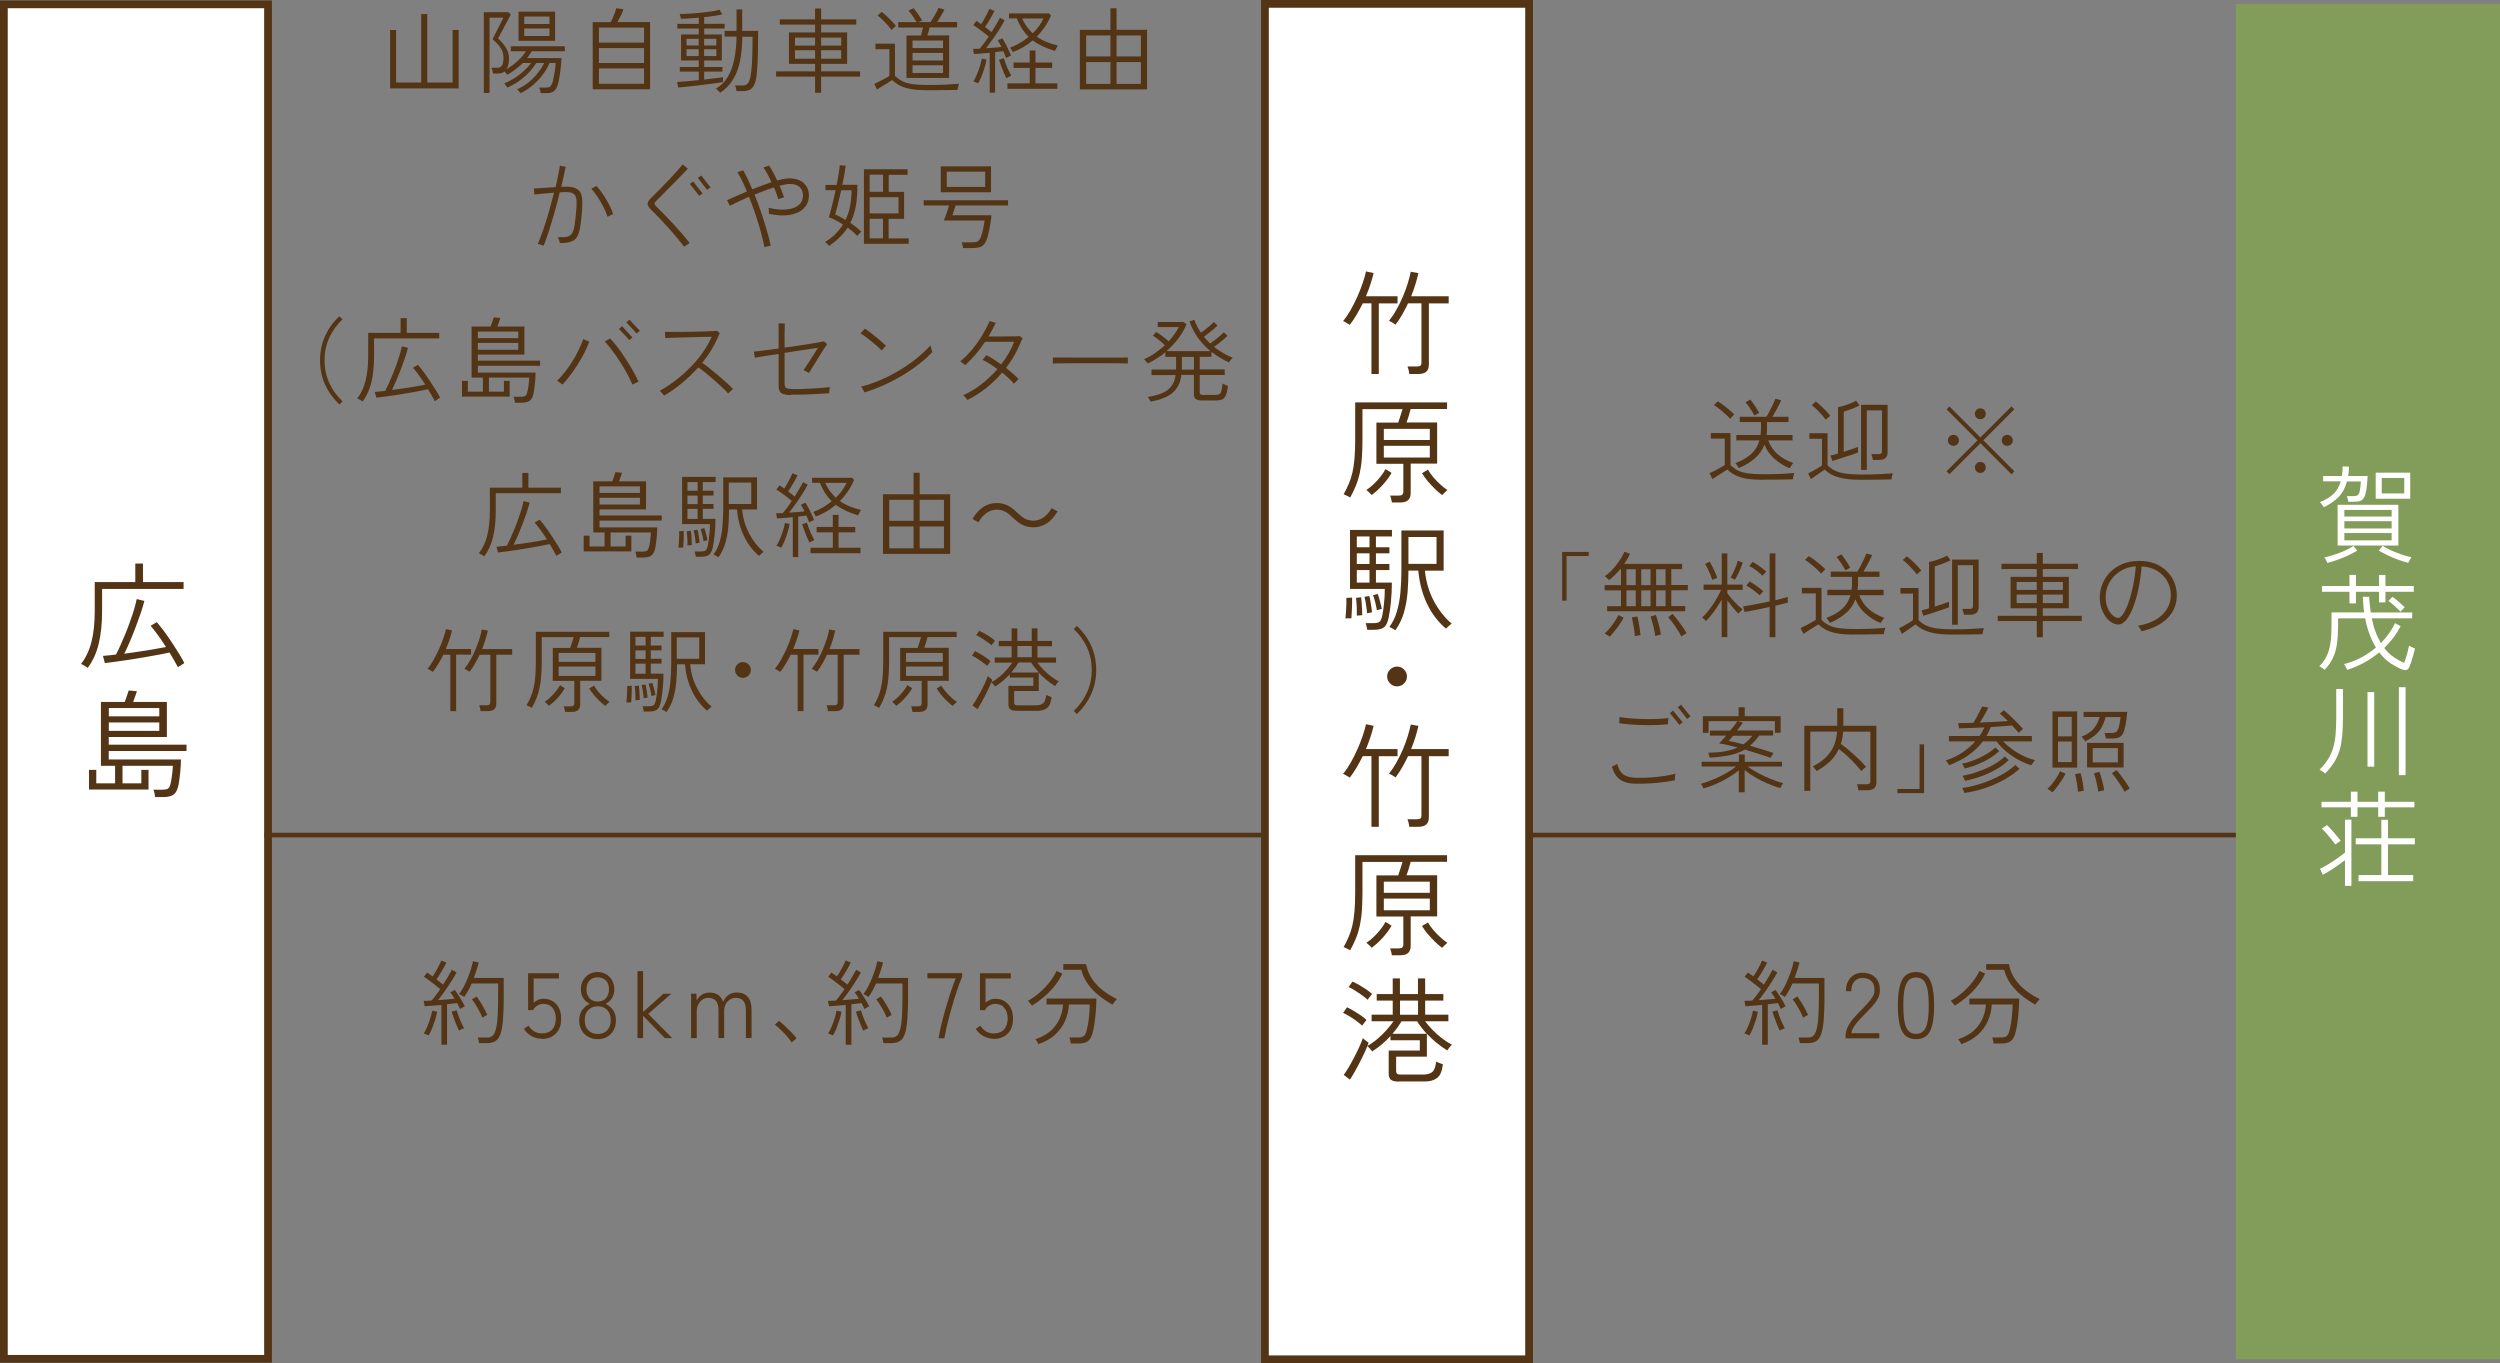 <?xml version="1.0" encoding="UTF-8"?>
<svg id="_レイヤー_2" data-name="レイヤー_2" xmlns="http://www.w3.org/2000/svg" width="323" height="176.12" viewBox="0 0 323 176.12">
  <rect x="0" y="0" width="323" height="176.12" fill="#808080" stroke="none"/>
  <defs>
    <style>
      .cls-1 {
        fill: #829c59;
      }

      .cls-2, .cls-3 {
        fill: #533415;
      }

      .cls-4, .cls-5 {
        fill: #fff;
      }

      .cls-3 {
        stroke-width: .6px;
      }

      .cls-3, .cls-5 {
        stroke: #533415;
        stroke-miterlimit: 10;
      }
    </style>
  </defs>
  <g id="_レイヤー_1-2" data-name="レイヤー_1">
    <g>
      <g>
        <rect class="cls-5" x=".5" y=".56" width="34.13" height="175"/>
        <g>
          <line class="cls-3" x1="34.17" y1="107.89" x2="323" y2="107.89"/>
          <g>
            <path class="cls-2" d="M227.79,61.99c-.8,0-1.48-.04-2.04-.13-.56-.09-1.04-.23-1.45-.42-.4-.19-.78-.45-1.12-.77-.14.08-.33.2-.57.35-.24.16-.49.31-.74.47s-.46.3-.62.41l-.38-.76c.21-.09.44-.2.7-.33.26-.13.5-.26.73-.4.23-.13.41-.24.54-.32v-3.42h-1.8v-.72h2.54v4.14c.3.3.62.53.96.7.34.17.77.29,1.29.37.52.07,1.17.11,1.96.11.91,0,1.69-.01,2.33-.04s1.21-.07,1.7-.11c0,.03-.03.11-.06.22-.03.12-.06.23-.09.35-.03.12-.04.2-.04.24-.23,0-.55.02-.95.02-.4,0-.85.01-1.35.02-.5,0-1.01,0-1.54,0ZM223.53,54.12c-.14-.18-.34-.38-.59-.61s-.51-.45-.78-.66c-.27-.21-.51-.38-.71-.51l.48-.49c.21.12.45.28.73.49.28.21.54.42.8.64.26.22.46.41.61.57-.02.02-.08.08-.16.16-.08.08-.16.16-.23.24-.07.08-.12.14-.14.17ZM231.23,60.5c-.75-.3-1.41-.72-1.99-1.24s-1-1.13-1.28-1.82c-.26.7-.67,1.29-1.22,1.77-.55.48-1.24.91-2.08,1.27-.02-.04-.06-.11-.12-.2-.06-.09-.13-.18-.19-.27-.06-.09-.11-.14-.14-.17.86-.33,1.54-.73,2.05-1.19.51-.47.86-1.05,1.06-1.75h-2.99v-.7h3.13c.02-.14.03-.27.04-.41.01-.14.02-.29.02-.44v-.82h-2.75v-.68h3.44c.14-.21.28-.46.43-.75s.29-.58.43-.87c.13-.29.23-.53.31-.72l.74.2c-.13.32-.3.68-.52,1.08-.22.4-.42.75-.61,1.06h2.08v.68h-2.77v.82c0,.15,0,.3-.02.44-.01.14-.03.28-.04.41h3.36v.7h-3.14c.49,1.36,1.57,2.34,3.24,2.93-.03.02-.08.08-.15.17-.07.09-.13.19-.2.29-.06.1-.11.17-.13.21ZM226.66,53.68c-.15-.3-.33-.6-.55-.92-.21-.32-.41-.58-.59-.79l.62-.35c.21.25.42.54.64.88.22.34.39.62.51.85-.04.02-.1.05-.19.1-.09.05-.18.09-.26.14-.09.04-.15.08-.18.1Z"/>
            <path class="cls-2" d="M240.51,61.99c-.8,0-1.49-.04-2.08-.13-.59-.09-1.1-.23-1.53-.42-.43-.19-.82-.45-1.16-.77-.14.1-.32.22-.54.38-.22.16-.45.31-.67.46-.22.15-.41.28-.55.4l-.37-.74c.14-.06.32-.16.55-.28.23-.12.46-.26.69-.4.23-.14.42-.26.55-.37v-3.43h-1.63v-.72h2.35v4.15c.3.3.63.54,1.01.71s.84.29,1.39.37c.55.07,1.22.11,2.01.11.91,0,1.69-.02,2.33-.05s1.21-.07,1.7-.11c0,.02-.03.09-.06.21-.03.12-.06.23-.09.35-.03.12-.04.19-.04.23-.23,0-.55.02-.95.02-.4,0-.85.01-1.35.02-.5,0-1.01,0-1.54,0ZM235.91,54.25c-.13-.19-.3-.41-.52-.65-.22-.24-.44-.47-.67-.7-.23-.22-.44-.41-.64-.55l.52-.47c.2.14.42.33.66.55.24.22.47.45.69.68.22.23.39.44.52.61-.02.02-.08.06-.16.13s-.16.15-.25.22c-.08.08-.14.13-.16.16ZM236.74,59.56l-.24-.7c.13-.03.27-.07.44-.11.16-.04.34-.09.53-.15v-5.99c.38-.07.79-.18,1.22-.34.43-.15.8-.32,1.12-.49l.44.61c-.34.17-.69.32-1.06.46-.37.14-.7.25-.98.34v5.18c.36-.11.71-.22,1.04-.34s.6-.21.8-.29v.73c-.17.06-.4.15-.69.25-.29.1-.61.2-.95.31s-.66.21-.96.31c-.3.1-.54.17-.73.22ZM240.45,60.71v-8.41h3.43v6.12c0,.66-.36,1-1.07,1h-.85c0-.11-.03-.25-.07-.4s-.08-.27-.11-.35h.91c.18,0,.3-.03.36-.09s.1-.17.1-.33v-5.23h-1.96v7.7h-.74Z"/>
            <path class="cls-2" d="M259.89,61.28l-4.02-4.02-4,4.01-.38-.38,4.01-4-4-4,.37-.37,4,4,4.01-4.01.37.37-4,4.01,4.01,4.01-.37.38ZM252.39,57.6c-.2,0-.37-.07-.51-.2-.14-.14-.21-.3-.21-.5s.07-.37.21-.51c.14-.14.31-.21.51-.21s.37.07.5.21c.14.14.2.31.2.51s-.07.37-.2.5-.3.2-.5.2ZM255.86,54.16c-.2,0-.37-.07-.5-.2-.14-.14-.2-.3-.2-.5s.07-.37.2-.5c.14-.14.3-.2.5-.2s.37.07.5.2c.14.14.2.3.2.5s-.07.37-.2.5c-.14.14-.3.2-.5.2ZM255.86,61.1c-.2,0-.37-.07-.5-.2-.14-.14-.2-.3-.2-.5s.07-.37.2-.51.3-.21.5-.21.37.07.5.21c.14.14.2.31.2.51s-.07.37-.2.5c-.14.14-.3.2-.5.2ZM259.33,57.6c-.2,0-.37-.07-.5-.2-.14-.14-.2-.3-.2-.5s.07-.37.2-.51c.14-.14.3-.21.5-.21s.37.07.51.21c.14.14.21.31.21.51s-.07.37-.21.5c-.14.14-.31.2-.51.2Z"/>
            <path class="cls-2" d="M201.83,77.61v-6.3h3.43v.53h-2.86v5.77h-.58Z"/>
            <path class="cls-2" d="M207.64,79v-.68h1.79v-2.04h-2.11v-.68h2.11v-2.05h-.12c-.22.27-.46.53-.7.77s-.48.45-.71.62c-.03-.03-.09-.08-.17-.16-.08-.07-.16-.14-.23-.21-.08-.07-.13-.11-.17-.13.26-.17.53-.38.79-.64.26-.26.5-.53.73-.83s.43-.59.61-.88c.18-.29.31-.56.41-.8l.72.26c-.17.4-.42.83-.74,1.3h7.48v.68h-1.4v2.05h2.14v.68h-2.14v2.04h1.8v.68h-10.06ZM207.98,82.26s-.09-.07-.19-.13c-.09-.06-.18-.12-.28-.18-.09-.06-.16-.09-.2-.11.2-.16.42-.38.65-.66.23-.28.45-.57.66-.88.21-.31.36-.59.47-.83l.68.32c-.22.44-.5.88-.84,1.33-.34.45-.66.83-.96,1.14ZM210.14,75.6h1.2v-2.05h-1.2v2.05ZM210.14,78.32h1.2v-2.04h-1.2v2.04ZM211.22,82.18c0-.2-.03-.46-.08-.77-.04-.31-.09-.62-.15-.92-.06-.3-.11-.54-.16-.72l.7-.13c.07.22.14.48.19.77.06.29.1.57.14.86s.07.55.1.79c-.04,0-.11,0-.22.03-.1.02-.21.04-.31.05-.1.02-.18.03-.22.05ZM212.05,75.6h1.2v-2.05h-1.2v2.05ZM212.05,78.32h1.2v-2.04h-1.2v2.04ZM213.86,82.17c-.02-.22-.07-.49-.14-.81s-.14-.63-.23-.94-.16-.57-.23-.77l.68-.19c.08.22.16.47.25.77s.17.6.24.91c.07.31.12.59.16.85-.03,0-.1.01-.2.04-.1.02-.21.05-.31.08-.1.03-.18.05-.22.07ZM213.97,75.6h1.22v-2.05h-1.22v2.05ZM213.97,78.32h1.22v-2.04h-1.22v2.04ZM217.23,82.23c-.08-.16-.19-.35-.32-.58-.14-.22-.29-.46-.45-.7-.16-.24-.33-.47-.49-.68s-.31-.39-.44-.53l.56-.43c.21.22.43.49.66.79.23.3.45.61.66.91.21.3.37.57.49.8-.04.02-.11.05-.2.11-.1.06-.19.12-.28.18-.09.06-.15.1-.19.13Z"/>
            <path class="cls-2" d="M222.44,82.32v-4.86c-.29.53-.61,1.04-.97,1.53-.36.49-.71.91-1.04,1.25-.02-.03-.07-.08-.14-.14-.07-.06-.15-.13-.22-.19-.08-.06-.13-.1-.17-.12.29-.25.59-.57.89-.97.31-.4.6-.82.88-1.28.28-.46.51-.9.7-1.33h-2.26v-.68h2.34v-4.03h.72v4.03h1.99v.68h-1.99v.44c.14.2.33.43.56.7s.47.52.73.77.48.45.68.61c-.02.02-.08.07-.16.15-.08.08-.16.15-.23.23-.08.08-.12.13-.14.16-.22-.21-.46-.46-.71-.76s-.49-.6-.73-.92v4.73h-.72ZM221.23,74.92c-.06-.2-.15-.43-.25-.68s-.22-.51-.34-.76c-.12-.25-.24-.46-.35-.62l.6-.28c.11.17.23.38.36.64.13.26.25.52.37.79.12.26.2.48.26.65-.03,0-.1.02-.19.06s-.19.08-.28.12c-.09.04-.15.07-.17.08ZM224.17,74.91s-.08-.05-.17-.09-.17-.09-.25-.13c-.08-.04-.14-.06-.17-.06.1-.16.22-.37.35-.64.13-.26.25-.53.35-.81.11-.28.19-.52.23-.73l.66.23c-.06.19-.15.43-.27.73-.12.29-.25.58-.39.85-.14.28-.25.49-.35.64ZM228.64,82.32v-3.9c-.58.13-1.16.25-1.74.37-.58.12-1.09.21-1.51.27l-.18-.71c.27-.04.6-.09.97-.16s.78-.14,1.2-.23c.42-.09.84-.18,1.26-.26v-6.2h.74v6.05c.33-.08.63-.16.91-.23.28-.07.5-.14.68-.19l.02.72c-.19.06-.43.12-.7.19-.28.07-.58.14-.91.22v4.07h-.74ZM227.36,76.92c-.26-.23-.53-.46-.83-.68-.3-.22-.6-.42-.91-.58l.43-.54c.3.18.62.38.94.61.32.23.6.45.83.66-.02.02-.07.06-.14.14-.07.08-.13.15-.2.23-.06.08-.11.13-.13.16ZM227.73,74.38c-.26-.23-.53-.46-.83-.69-.3-.23-.6-.42-.9-.57l.46-.53c.3.18.61.38.93.61.32.23.59.45.82.66-.03.02-.08.07-.15.14s-.13.15-.2.22c-.06.08-.11.13-.13.15Z"/>
            <path class="cls-2" d="M239.55,81.99c-.8,0-1.48-.04-2.04-.13-.56-.09-1.04-.23-1.45-.42-.4-.19-.78-.45-1.12-.77-.14.08-.33.2-.57.35-.24.16-.49.31-.74.47s-.46.3-.62.41l-.38-.76c.21-.09.44-.2.7-.33.26-.13.5-.26.73-.4.23-.13.41-.24.54-.32v-3.42h-1.8v-.72h2.54v4.14c.3.3.62.53.96.7.34.17.77.29,1.29.37.52.07,1.17.11,1.96.11.91,0,1.69-.01,2.33-.04s1.21-.07,1.7-.11c0,.03-.03.11-.06.22-.03.12-.06.23-.09.35-.03.12-.04.2-.04.24-.23,0-.55.02-.95.02-.4,0-.85.01-1.35.02-.5,0-1.01,0-1.54,0ZM235.29,74.12c-.14-.18-.34-.38-.59-.61s-.51-.45-.78-.66c-.27-.21-.51-.38-.71-.51l.48-.49c.21.12.45.28.73.49.28.21.54.42.8.64.26.22.46.41.61.57-.02.02-.08.08-.16.16-.08.08-.16.16-.23.24-.07.08-.12.14-.14.17ZM242.99,80.5c-.75-.3-1.41-.72-1.99-1.24s-1-1.13-1.28-1.82c-.26.7-.67,1.29-1.22,1.77-.55.48-1.24.91-2.08,1.27-.02-.04-.06-.11-.12-.2-.06-.09-.13-.18-.19-.27-.06-.09-.11-.14-.14-.17.86-.33,1.54-.73,2.05-1.19.51-.47.86-1.05,1.06-1.75h-2.99v-.7h3.13c.02-.14.03-.27.04-.41.01-.14.02-.29.02-.44v-.82h-2.75v-.68h3.44c.14-.21.28-.46.43-.75s.29-.58.43-.87c.13-.29.23-.53.31-.72l.74.2c-.13.32-.3.68-.52,1.08-.22.4-.42.75-.61,1.06h2.08v.68h-2.77v.82c0,.15,0,.3-.02.44-.01.14-.03.28-.04.41h3.36v.7h-3.14c.49,1.36,1.57,2.34,3.24,2.93-.03.02-.08.08-.15.17-.07.09-.13.19-.2.29-.06.1-.11.17-.13.21ZM238.42,73.68c-.15-.3-.33-.6-.55-.92-.21-.32-.41-.58-.59-.79l.62-.35c.21.25.42.54.64.88.22.34.39.62.51.85-.04.02-.1.05-.19.1-.09.05-.18.09-.26.14-.09.04-.15.08-.18.1Z"/>
            <path class="cls-2" d="M252.27,81.99c-.8,0-1.49-.04-2.08-.13-.59-.09-1.1-.23-1.53-.42-.43-.19-.82-.45-1.16-.77-.14.1-.32.22-.54.38-.22.16-.45.31-.67.46-.22.15-.41.28-.55.4l-.37-.74c.14-.06.32-.16.55-.28.23-.12.46-.26.69-.4.23-.14.42-.26.55-.37v-3.43h-1.63v-.72h2.35v4.15c.3.3.63.54,1.01.71s.84.29,1.39.37c.55.07,1.22.11,2.01.11.91,0,1.69-.02,2.33-.05s1.21-.07,1.7-.11c0,.02-.03.09-.06.21-.03.12-.06.23-.09.35-.03.12-.04.19-.04.23-.23,0-.55.02-.95.02-.4,0-.85.01-1.35.02-.5,0-1.01,0-1.54,0ZM247.67,74.25c-.13-.19-.3-.41-.52-.65-.22-.24-.44-.47-.67-.7-.23-.22-.44-.41-.64-.55l.52-.47c.2.14.42.33.66.55.24.22.47.45.69.68.22.23.39.44.52.61-.02.02-.08.06-.16.13s-.16.15-.25.22c-.08.08-.14.13-.16.16ZM248.5,79.56l-.24-.7c.13-.03.27-.07.44-.11.16-.04.34-.09.53-.15v-5.99c.38-.07.79-.18,1.22-.34.43-.15.8-.32,1.12-.49l.44.61c-.34.17-.69.32-1.06.46-.37.14-.7.25-.98.34v5.18c.36-.11.71-.22,1.04-.34s.6-.21.8-.29v.73c-.17.06-.4.15-.69.25-.29.1-.61.2-.95.31s-.66.21-.96.31c-.3.1-.54.17-.73.22ZM252.21,80.71v-8.41h3.43v6.12c0,.66-.36,1-1.07,1h-.85c0-.11-.03-.25-.07-.4s-.08-.27-.11-.35h.91c.18,0,.3-.03.36-.09s.1-.17.1-.33v-5.23h-1.96v7.7h-.74Z"/>
            <path class="cls-2" d="M263.15,82.33v-2.09h-5.04v-.68h5.04v-.97h-3.38v-4.06h3.38v-1.01h-4.56v-.68h4.56v-1.4h.78v1.4h4.54v.68h-4.54v1.01h3.36v4.06h-3.36v.97h5.03v.68h-5.03v2.09h-.78ZM260.55,76.22h2.6v-1.03h-2.6v1.03ZM260.55,77.92h2.6v-1.1h-2.6v1.1ZM263.93,76.22h2.59v-1.03h-2.59v1.03ZM263.93,77.92h2.59v-1.1h-2.59v1.1Z"/>
            <path class="cls-2" d="M276.69,81.56s-.05-.11-.11-.21c-.06-.1-.12-.2-.19-.3-.06-.1-.12-.17-.16-.2,1.42-.26,2.48-.75,3.18-1.46.7-.71,1.06-1.54,1.06-2.48,0-.66-.15-1.26-.45-1.8s-.73-.99-1.29-1.34c-.56-.35-1.24-.55-2.03-.59-.09,1.03-.23,2-.42,2.91-.19.91-.42,1.71-.69,2.39-.27.69-.56,1.23-.89,1.62-.32.39-.66.59-1,.59-.29,0-.58-.09-.86-.26-.29-.18-.55-.42-.78-.74-.23-.32-.42-.69-.56-1.12-.14-.43-.21-.9-.21-1.4,0-.58.11-1.16.34-1.72.22-.56.55-1.06.99-1.51.44-.45.97-.81,1.6-1.07.63-.27,1.36-.4,2.18-.4.76,0,1.44.12,2.03.35.6.24,1.1.56,1.52.98s.74.89.96,1.42c.22.53.33,1.1.33,1.7,0,1.14-.38,2.1-1.15,2.9-.76.8-1.9,1.38-3.41,1.75ZM273.67,79.84c.18,0,.39-.16.61-.47.22-.32.45-.77.67-1.36.22-.59.42-1.29.6-2.11.18-.82.31-1.73.4-2.74-.79.06-1.48.29-2.06.67-.58.38-1.04.86-1.36,1.43-.32.58-.48,1.2-.48,1.87,0,.53.08.99.25,1.4s.38.72.63.95c.25.23.5.35.74.35Z"/>
            <path class="cls-2" d="M211.34,101.26c-.91-.02-1.6-.21-2.07-.57s-.81-.91-1.01-1.65c.05-.02.12-.05.21-.09.09-.04.19-.09.28-.14s.16-.09.19-.13c.14.59.39,1.04.74,1.33s.91.46,1.67.48c.62.02,1.25,0,1.89-.04.64-.04,1.23-.11,1.79-.2.56-.09,1.03-.18,1.42-.28,0,.05-.02.13-.03.26-.01.12-.02.24-.02.36s0,.19,0,.23c-.41.07-.88.15-1.42.22-.54.08-1.12.13-1.73.17-.62.04-1.25.05-1.9.04ZM215.5,93.57c-.43.05-.92.08-1.47.1-.55.02-1.11.02-1.69.01s-1.14-.04-1.69-.08c-.54-.04-1.03-.1-1.45-.17,0-.06.02-.14.02-.25,0-.11.02-.22.02-.32,0-.11,0-.19,0-.23.41.08.89.14,1.45.19.56.04,1.13.07,1.73.08s1.18,0,1.73-.01c.55-.02,1.02-.06,1.42-.11,0,.04-.02.12-.03.23-.01.11-.02.22-.03.34,0,.11-.01.19-.01.23ZM216.97,93.66c-.06-.07-.14-.18-.25-.32-.11-.14-.23-.29-.36-.46-.13-.16-.25-.31-.37-.45-.11-.14-.2-.24-.25-.3l.44-.32c.06.07.14.18.25.32.11.14.23.29.36.45.13.16.25.31.36.44.11.14.2.24.25.3l-.44.34ZM217.99,92.9c-.06-.07-.14-.18-.25-.32-.11-.14-.23-.29-.36-.46-.13-.16-.25-.31-.37-.45-.11-.14-.2-.23-.25-.29l.44-.34c.06.07.14.18.25.32.11.14.23.29.36.45.13.16.25.31.36.44.11.14.2.24.25.3l-.44.34Z"/>
            <path class="cls-2" d="M224.65,102.35v-2.82c-.38.32-.83.63-1.33.93-.5.3-1.03.57-1.58.82-.55.24-1.1.44-1.64.59-.02-.04-.05-.1-.09-.18-.04-.08-.09-.16-.14-.25-.05-.08-.09-.14-.13-.17.35-.1.73-.22,1.14-.38.41-.16.82-.33,1.24-.53.42-.2.81-.41,1.19-.64.38-.22.7-.45.98-.68h-4.44v-.62h4.81v-.94h.76v.94h4.82v.62h-4.42c.38.3.84.58,1.37.86.53.28,1.08.53,1.64.76.56.22,1.08.4,1.55.53-.02.02-.06.08-.12.17-.06.09-.11.18-.16.27-.05.09-.09.15-.1.19-.54-.15-1.08-.35-1.64-.59-.56-.24-1.09-.51-1.6-.81-.51-.3-.96-.6-1.35-.92v2.86h-.76ZM228.77,97.92c-.47-.17-.99-.35-1.57-.53-.57-.19-1.16-.37-1.77-.55-.56.34-1.21.58-1.94.73-.73.15-1.6.26-2.6.32,0-.04-.01-.1-.04-.19-.03-.09-.06-.18-.08-.27-.03-.09-.05-.15-.07-.17.82-.02,1.54-.08,2.16-.19s1.16-.27,1.64-.49c-.42-.11-.82-.21-1.22-.31-.4-.09-.79-.17-1.16-.22.11-.11.25-.26.41-.44.16-.18.33-.37.5-.57h-2.1v-.65h2.62c.2-.25.38-.48.55-.7s.29-.39.37-.52h-3.72v1.52h-.74v-2.16h4.62v-1.15h.79v1.15h4.64v2.14h-.74v-1.5h-4.84l.71.19c-.1.15-.22.31-.35.49s-.26.35-.41.53h4.66v.65h-1.8c-.19.26-.39.5-.58.72-.2.22-.4.42-.62.6.52.14,1.04.3,1.57.46.52.16,1.02.32,1.49.48-.02.02-.06.08-.12.17-.06.09-.11.18-.16.26-.05.09-.08.15-.1.18ZM225.26,96.16c.42-.3.8-.66,1.14-1.1h-2.48c-.11.13-.22.25-.32.37-.1.12-.19.21-.26.29.3.06.61.12.93.2.32.08.66.16,1,.25Z"/>
            <path class="cls-2" d="M233.12,102.18v-8.41h4.25v-2.27h.79v2.27h4.27v7.33c0,.3-.09.55-.28.73-.18.18-.46.27-.84.27h-1.2c-.02-.11-.04-.25-.08-.4-.04-.16-.07-.28-.11-.37h1.26c.17,0,.29-.03.36-.09s.11-.17.11-.33v-6.38h-3.52c-.03.58-.13,1.1-.29,1.58.27.19.56.42.87.67.31.26.61.52.91.8.3.28.58.54.83.8s.47.49.64.7c-.04.02-.1.07-.19.15-.09.08-.17.15-.26.23-.08.08-.14.13-.16.17-.21-.28-.47-.59-.8-.94-.32-.35-.67-.69-1.04-1.03s-.72-.64-1.06-.89c-.3.63-.69,1.18-1.18,1.64-.49.46-1.06.87-1.7,1.21-.02-.04-.06-.1-.13-.19-.07-.09-.15-.17-.22-.26s-.13-.13-.16-.15c.88-.41,1.61-.98,2.18-1.71.57-.73.9-1.66.98-2.79h-3.46v7.66h-.78Z"/>
            <path class="cls-2" d="M245.15,102.47v-.53h2.86v-5.77h.58v6.3h-3.43Z"/>
            <path class="cls-2" d="M262.43,98.87c-.55-.17-1.11-.41-1.67-.71-.56-.31-1.08-.67-1.57-1.07-.48-.41-.89-.84-1.23-1.3h-1.78c-.5.67-1.12,1.26-1.85,1.78s-1.57.94-2.51,1.3c-.02-.04-.05-.1-.11-.19-.06-.08-.11-.17-.17-.26s-.11-.14-.14-.17c.78-.26,1.5-.6,2.14-1.03s1.2-.91,1.66-1.43h-3.4v-.7h3.95c.13-.18.24-.36.35-.55s.2-.37.29-.56c-.61.03-1.2.06-1.78.08-.58.02-1.08.03-1.49.04l-.12-.68c.26,0,.56,0,.9-.01.34,0,.69-.02,1.06-.02.12-.18.25-.41.4-.68.15-.27.29-.54.42-.8.13-.26.23-.47.31-.63l.8.14c-.08.17-.18.37-.3.59s-.25.46-.38.69c-.14.23-.27.45-.41.65.66-.02,1.32-.05,1.96-.09.64-.04,1.2-.07,1.66-.1-.18-.18-.37-.36-.55-.53s-.34-.31-.49-.43l.53-.44c.15.13.34.29.55.49.22.2.44.42.68.65.24.23.47.46.68.68s.4.42.55.59c-.03.02-.09.07-.16.14-.08.07-.15.14-.23.21-.08.07-.13.13-.16.17-.1-.13-.23-.28-.38-.44-.15-.17-.31-.34-.48-.52-.34.03-.76.07-1.24.1-.48.04-.99.07-1.52.11-.08.2-.16.4-.25.59-.09.19-.19.38-.3.56h5.87v.7h-3.71c.32.34.71.68,1.16,1.01.45.33.93.62,1.45.86.51.25,1.01.43,1.5.54-.02.02-.07.08-.14.18-.07.1-.14.19-.21.29s-.11.16-.14.2ZM253.85,99.3s-.05-.1-.1-.19c-.05-.08-.1-.17-.14-.26-.05-.09-.09-.15-.12-.18.38-.07.78-.18,1.19-.32s.82-.31,1.21-.51.76-.4,1.09-.62c.33-.22.61-.44.82-.65l.49.47c-.3.3-.69.6-1.15.89s-.98.56-1.54.79c-.56.24-1.15.43-1.76.58ZM253.81,102.47s-.03-.09-.07-.19c-.04-.09-.08-.18-.12-.28-.04-.09-.08-.15-.1-.19.85-.12,1.7-.32,2.56-.61.86-.28,1.66-.63,2.4-1.03.74-.4,1.38-.85,1.9-1.33l.54.49c-.55.5-1.2.96-1.94,1.38-.74.42-1.55.78-2.42,1.08-.88.3-1.79.52-2.74.66ZM253.89,100.88s-.05-.11-.1-.2-.1-.18-.14-.28c-.05-.09-.08-.15-.11-.17.68-.12,1.37-.3,2.06-.55.69-.24,1.34-.53,1.94-.87.6-.34,1.09-.69,1.48-1.07l.5.46c-.42.42-.92.8-1.52,1.15-.6.35-1.25.66-1.96.92-.7.26-1.42.46-2.15.61Z"/>
            <path class="cls-2" d="M265.16,102.36s-.09-.08-.18-.14c-.09-.06-.18-.13-.26-.19-.09-.06-.15-.1-.19-.11.2-.18.41-.4.62-.67s.41-.54.59-.83c.18-.28.32-.54.43-.77l.7.31c-.14.28-.31.57-.51.87-.2.3-.4.58-.6.85s-.4.49-.58.68ZM265.18,99.17v-7.26h3.19v7.26h-3.19ZM265.89,95.13h1.78v-2.51h-1.78v2.51ZM265.89,98.46h1.78v-2.65h-1.78v2.65ZM268.46,102.29c0-.21-.03-.46-.07-.74-.04-.29-.09-.57-.14-.85-.05-.28-.1-.51-.15-.68l.71-.14c.1.34.19.72.26,1.14.07.42.12.8.15,1.15-.04,0-.11.01-.22.03-.1.02-.21.04-.32.05-.11.02-.18.03-.22.05ZM269.41,95.78s-.06-.1-.13-.19c-.07-.08-.14-.17-.2-.25s-.12-.14-.15-.16c.7-.28,1.23-.62,1.57-1.03.34-.41.6-.91.78-1.51h-2.08v-.67h5.64c-.07.75-.15,1.36-.24,1.81-.09.46-.2.8-.34,1.04-.14.24-.31.39-.52.47-.21.08-.47.12-.78.12h-.89c0-.09-.03-.21-.06-.36-.03-.15-.07-.27-.11-.35h.97c.22,0,.39-.05.53-.14.14-.09.25-.29.34-.58.09-.3.17-.74.24-1.34h-1.94c-.13.5-.3.93-.5,1.31s-.48.71-.82,1c-.34.29-.78.57-1.31.83ZM269.65,99.16v-3.18h4.72v3.18h-4.72ZM270.38,98.5h3.25v-1.85h-3.25v1.85ZM271.1,102.27c-.03-.22-.08-.48-.14-.77-.06-.29-.13-.58-.2-.87-.08-.29-.15-.53-.22-.72l.71-.19c.11.32.23.7.35,1.15.12.44.21.85.26,1.23-.04,0-.11.02-.22.05-.1.02-.21.05-.32.07-.11.02-.18.04-.22.06ZM274.49,102.3c-.11-.22-.26-.48-.45-.77-.19-.29-.39-.58-.59-.88-.21-.29-.4-.54-.59-.74l.6-.41c.19.22.4.47.61.76s.42.58.62.86c.2.29.35.54.47.77-.04.02-.11.05-.21.11-.1.06-.19.11-.28.17-.09.06-.15.1-.18.13Z"/>
          </g>
          <g>
            <g>
              <path class="cls-2" d="M50.4,11.42V3.88h.78v6.78h3.24V1.82h.78v8.84h3.28V3.88h.78v7.54h-8.86Z"/>
              <path class="cls-2" d="M62.51,11.99V1.58h3.17l.31.28s-.08.18-.19.39c-.11.21-.24.46-.4.75-.16.29-.31.58-.46.86s-.28.53-.4.74c-.11.2-.18.33-.19.37.43.39.77.8,1.03,1.22s.38.89.38,1.4c0,.3-.03.56-.08.78-.06.22-.14.42-.25.58.55-.33,1.05-.7,1.49-1.11s.79-.82,1.04-1.22h-1.96v-.64h6.98v.64h-4.27c-.08.14-.17.29-.28.44-.11.15-.22.29-.33.44h4.44c0,.21-.03.47-.05.79-.03.32-.06.65-.11,1s-.1.68-.16,1-.13.58-.2.79c-.13.34-.29.59-.5.73-.2.14-.48.22-.83.22h-.84c0-.11-.03-.24-.07-.38-.04-.14-.08-.25-.12-.33h.89c.21,0,.37-.04.49-.12.12-.08.22-.22.3-.43.06-.14.11-.34.16-.58.05-.24.1-.49.14-.76.04-.27.08-.52.11-.76.03-.24.04-.41.04-.53h-.79c-.22.52-.51,1.03-.88,1.52-.37.49-.8.94-1.28,1.35s-1,.75-1.57,1.02c-.02-.02-.07-.07-.13-.14s-.12-.14-.18-.22c-.06-.07-.11-.12-.14-.13.55-.25,1.05-.56,1.51-.93.45-.37.85-.77,1.18-1.21.34-.43.6-.85.8-1.26h-1.02c-.42.67-.95,1.28-1.6,1.84s-1.37,1-2.15,1.33c-.02-.03-.05-.09-.11-.17s-.12-.16-.17-.23c-.06-.07-.1-.12-.12-.13.46-.18.92-.42,1.36-.7s.84-.59,1.21-.93c.36-.34.67-.67.91-1.01h-1.07c-.3.3-.61.57-.95.83-.34.26-.7.49-1.07.69-.02-.03-.07-.09-.14-.19-.07-.09-.14-.17-.2-.23-.22.18-.52.26-.89.26h-.61c0-.11-.03-.24-.07-.39s-.08-.27-.12-.35h.72c.3,0,.51-.1.64-.3s.19-.52.19-.95c0-.5-.11-.92-.34-1.28-.22-.36-.58-.74-1.07-1.16.02-.02.07-.13.16-.32.09-.19.2-.41.34-.68.13-.26.27-.53.4-.79.14-.26.25-.48.34-.67.09-.19.14-.3.15-.33h-1.78v9.73h-.72ZM67,5.26V1.51h4.72v3.76h-4.72ZM67.73,3.1h3.26v-.96h-3.26v.96ZM67.73,4.65h3.26v-.97h-3.26v.97Z"/>
              <path class="cls-2" d="M76.58,11.54V2.86h2.32c.1-.16.19-.36.29-.59.1-.24.19-.47.27-.69.08-.22.14-.4.17-.52l.92.13c-.06.22-.17.48-.33.8-.16.32-.31.61-.45.86h4.22v8.68h-7.42ZM77.38,5.5h5.83v-1.93h-5.83v1.93ZM77.38,8.14h5.83v-1.93h-5.83v1.93ZM77.38,10.83h5.83v-1.99h-5.83v1.99Z"/>
              <path class="cls-2" d="M87.62,11.3l-.13-.71c.33-.02.74-.05,1.24-.09.5-.04,1.01-.09,1.55-.15v-1.1h-2.45v-.59h2.45v-.85h-2.29v-3.36h2.29v-.76h-2.77v-.61h2.77v-.79c-.43.03-.85.06-1.25.09-.4.03-.75.04-1.05.04,0-.03-.01-.09-.04-.18-.02-.09-.05-.18-.07-.27s-.04-.15-.06-.17c.34,0,.74-.01,1.22-.04.48-.02.97-.06,1.47-.11s.97-.11,1.41-.17c.44-.07.79-.14,1.05-.22l.36.59c-.26.07-.6.14-1.01.2-.41.06-.85.12-1.33.17v.86h2.64v.61h-2.64v.76h2.28v3.36h-2.28v.85h2.36v.59h-2.36v1.03c.5-.06.96-.11,1.4-.17.44-.06.78-.1,1.03-.14v.64c-.25.04-.56.09-.94.14s-.79.11-1.24.16c-.44.06-.89.11-1.33.16s-.86.1-1.26.14-.73.07-1,.1ZM88.7,5.87h1.57v-.86h-1.57v.86ZM88.7,7.24h1.57v-.88h-1.57v.88ZM90.97,5.87h1.58v-.86h-1.58v.86ZM90.97,7.24h1.58v-.88h-1.58v.88ZM93.04,11.97s-.07-.08-.15-.16-.15-.15-.23-.22c-.08-.08-.14-.12-.18-.14.64-.35,1.15-.85,1.54-1.5s.67-1.42.85-2.3c.18-.89.27-1.86.29-2.92h-1.54v-.74h1.54V1.21h.73v2.78h2.05v.49c0,.12,0,.25,0,.38s0,.3,0,.53c0,.91-.02,1.75-.05,2.51-.03.76-.08,1.38-.14,1.85-.06.52-.17.93-.31,1.22-.14.29-.33.5-.56.62-.23.12-.52.18-.86.18h-.86c-.02-.12-.04-.25-.08-.4-.04-.15-.07-.26-.1-.33h.96c.29,0,.52-.09.68-.27s.29-.53.37-1.06c.05-.28.09-.64.13-1.08.04-.44.06-.93.08-1.47.02-.54.03-1.1.03-1.67v-.74h-1.32c-.02,1.19-.12,2.24-.3,3.14s-.48,1.69-.89,2.36c-.41.67-.96,1.25-1.66,1.73Z"/>
              <path class="cls-2" d="M105.31,11.99v-2.09h-5.04v-.68h5.04v-.97h-3.38v-4.06h3.38v-1.01h-4.56v-.68h4.56v-1.4h.78v1.4h4.54v.68h-4.54v1.01h3.36v4.06h-3.36v.97h5.03v.68h-5.03v2.09h-.78ZM102.71,5.89h2.6v-1.03h-2.6v1.03ZM102.71,7.59h2.6v-1.1h-2.6v1.1ZM106.09,5.89h2.59v-1.03h-2.59v1.03ZM106.09,7.59h2.59v-1.1h-2.59v1.1Z"/>
              <path class="cls-2" d="M119.87,11.66c-.8,0-1.48-.04-2.04-.13-.56-.09-1.04-.23-1.45-.42-.4-.19-.78-.45-1.12-.77-.14.1-.33.22-.58.38s-.5.31-.76.46-.45.28-.59.4l-.37-.74c.1-.05.23-.11.41-.2.18-.08.36-.18.56-.28s.39-.2.56-.3c.18-.1.32-.19.42-.27v-3.43h-1.8v-.72h2.52v4.15c.3.3.62.54.97.71s.78.29,1.3.37c.52.07,1.18.11,1.97.11.91,0,1.69-.02,2.33-.05s1.21-.07,1.7-.11c0,.02-.03.09-.06.21-.03.12-.06.23-.09.35-.03.12-.04.19-.04.23-.23,0-.55.02-.95.02-.4,0-.85.01-1.35.02-.5,0-1.01,0-1.54,0ZM115.18,3.88c-.13-.19-.3-.4-.5-.64-.21-.23-.42-.46-.65-.68-.22-.22-.44-.4-.64-.55l.52-.47c.2.14.42.33.65.55.23.22.46.44.67.66.22.22.39.42.53.59-.02.02-.08.06-.16.14-.08.08-.17.15-.25.23-.08.08-.14.13-.16.16ZM117.12,10.09v-5.5h1.87c.05-.15.1-.33.14-.52.05-.2.09-.37.12-.51h-3.2v-.7h2.38c-.13-.22-.29-.47-.49-.76-.2-.29-.38-.53-.56-.73l.65-.31c.19.22.39.49.6.79s.38.57.52.8l-.47.2h1.54c.11-.17.24-.36.38-.59.14-.22.27-.45.39-.67.12-.22.21-.42.28-.58l.76.24c-.1.2-.25.45-.43.76-.18.31-.35.59-.52.83h2.58v.7h-3.55c-.03.16-.08.33-.13.52-.06.19-.11.36-.16.51h2.81v5.5h-5.5ZM117.9,6.21h3.94v-.97h-3.94v.97ZM117.9,7.81h3.94v-.97h-3.94v.97ZM117.9,9.43h3.94v-1h-3.94v1Z"/>
              <path class="cls-2" d="M127.87,11.98v-5.16c-.38.03-.76.06-1.12.1-.36.03-.67.05-.92.06l-.11-.67c.11,0,.24,0,.39,0,.15,0,.31,0,.47-.02.16-.18.34-.41.55-.69.21-.28.41-.57.61-.88-.18-.15-.38-.32-.62-.5s-.47-.36-.71-.53c-.24-.17-.46-.32-.66-.45l.4-.54c.1.06.2.12.3.19s.21.15.31.23c.14-.2.27-.42.41-.67.14-.25.27-.49.39-.73.12-.24.21-.43.26-.57l.66.26c-.15.32-.34.67-.56,1.05-.22.38-.44.72-.65,1.03.15.11.3.22.44.34s.28.22.4.32c.23-.37.45-.72.64-1.05.2-.33.34-.6.44-.8l.61.32c-.18.35-.41.74-.68,1.17s-.56.85-.86,1.28c-.3.42-.59.81-.86,1.16.35-.02.7-.04,1.05-.07.35-.03.66-.06.93-.09-.08-.17-.16-.33-.24-.47s-.16-.28-.23-.39l.59-.26c.13.19.26.42.4.68.14.26.27.53.4.81.13.28.24.53.32.76-.03,0-.09.03-.19.07-.09.04-.18.08-.27.13-.09.04-.15.07-.18.09-.05-.13-.1-.27-.16-.42-.06-.15-.12-.3-.19-.46-.15.02-.32.04-.5.06-.18.02-.37.05-.56.07v5.23h-.72ZM126.34,10.76s-.09-.04-.17-.08c-.08-.04-.17-.08-.25-.11-.08-.04-.14-.05-.17-.05.15-.22.3-.51.45-.86.15-.35.28-.71.4-1.09.12-.37.2-.71.25-1l.61.13c-.06.34-.15.69-.26,1.06-.11.37-.24.73-.38,1.09s-.3.66-.46.92ZM130.02,10.11c-.1-.2-.22-.45-.34-.74-.12-.29-.23-.59-.34-.89s-.19-.55-.26-.76l.61-.19c.07.22.16.48.27.76s.22.56.35.82c.12.26.24.49.35.68-.04,0-.11.03-.2.08-.09.04-.18.09-.27.13-.09.04-.15.08-.18.1ZM130.16,11.47v-.7h2.88v-1.99h-2.09v-.7h2.09v-1.55h.74v1.55h2.16v.7h-2.16v1.99h2.83v.7h-6.46ZM130.87,6.76s-.05-.1-.1-.19-.1-.17-.15-.25c-.05-.08-.09-.14-.13-.16.46-.17.89-.37,1.29-.61.4-.24.78-.5,1.12-.79-.31-.3-.59-.65-.85-1.04-.25-.39-.48-.83-.69-1.34h-1v-.65h5.18l.24.28c-.22.54-.49,1.03-.8,1.48-.31.45-.65.87-1.03,1.24.41.29.84.52,1.3.71.46.18.94.33,1.43.44-.02.02-.06.09-.12.19-.06.1-.11.2-.16.3-.05.1-.09.17-.1.21-.58-.18-1.1-.37-1.57-.59-.47-.22-.9-.47-1.3-.77-.78.66-1.64,1.16-2.59,1.52ZM133.43,4.3c.6-.58,1.06-1.22,1.39-1.91h-2.76c.18.4.39.76.62,1.07s.48.59.75.84Z"/>
              <path class="cls-2" d="M139.52,11.56V3.86h3.95V1.07h.79v2.78h3.94v7.7h-8.68ZM140.33,7.29h3.14v-2.71h-3.14v2.71ZM140.33,10.84h3.14v-2.82h-3.14v2.82ZM144.26,7.29h3.14v-2.71h-3.14v2.71ZM144.26,10.84h3.14v-2.82h-3.14v2.82Z"/>
              <path class="cls-2" d="M70.24,31.74s-.09-.04-.2-.07c-.11-.03-.22-.07-.33-.1-.11-.04-.18-.05-.22-.05.24-.57.48-1.22.73-1.94.25-.73.49-1.49.72-2.3s.44-1.6.64-2.38c-.43.03-.88.07-1.33.11-.46.04-.86.08-1.22.12,0-.03,0-.1-.01-.21,0-.11-.02-.22-.02-.34s-.02-.19-.02-.23c.38-.02.82-.04,1.32-.08.5-.04,1-.07,1.48-.09.12-.51.23-1,.32-1.48.1-.47.18-.9.24-1.3.11.02.24.05.38.08.14.03.27.05.37.07-.08.38-.17.78-.26,1.22s-.2.89-.31,1.37c.14,0,.27-.01.39-.02.12,0,.24,0,.34,0,.65,0,1.14.14,1.47.43.33.28.5.75.51,1.39,0,.38,0,.78-.03,1.2-.03.42-.06.83-.11,1.22-.04.39-.09.73-.14,1.01-.09.55-.23.97-.42,1.27-.19.29-.46.49-.82.6-.35.11-.81.17-1.37.17,0-.05-.03-.12-.06-.23-.03-.1-.06-.21-.1-.31-.03-.1-.06-.18-.1-.22.51.02.91,0,1.19-.07s.5-.21.64-.44c.14-.22.25-.56.32-1.02.05-.3.09-.62.13-.98.04-.36.07-.72.1-1.09s.04-.7.03-1c0-.45-.11-.76-.31-.95-.2-.18-.52-.28-.96-.28-.24,0-.54.01-.9.04-.2.82-.42,1.64-.65,2.48s-.48,1.64-.72,2.4-.48,1.43-.7,2ZM78.5,28.01c-.14-.42-.33-.85-.55-1.29-.22-.44-.46-.86-.73-1.26-.26-.4-.54-.77-.82-1.09.04-.02.11-.05.2-.1.09-.05.18-.1.28-.14.09-.05.15-.08.19-.11.47.54.89,1.13,1.27,1.77s.67,1.26.89,1.88c-.05.02-.12.05-.22.09s-.2.09-.3.14c-.1.05-.17.08-.21.11Z"/>
              <path class="cls-2" d="M88.4,31.89c-.29-.38-.61-.79-.98-1.23-.36-.44-.74-.87-1.13-1.3-.39-.43-.77-.84-1.13-1.22-.37-.38-.7-.72-1-1.01-.32-.3-.48-.57-.49-.79,0-.22.16-.49.49-.81.16-.15.37-.36.63-.62s.55-.55.86-.87c.31-.32.63-.65.95-.99.32-.34.62-.67.9-.98.28-.31.52-.59.71-.83.03.03.09.09.19.17.09.08.19.16.28.23.1.08.16.13.19.15-.19.21-.43.46-.72.76-.29.3-.59.61-.92.94-.32.33-.65.66-.97.98-.32.32-.61.61-.86.87-.26.26-.46.46-.6.6-.16.15-.24.28-.23.38s.09.23.25.39c.3.29.64.62,1,.99.36.37.74.77,1.13,1.19.39.42.77.84,1.14,1.27.37.43.71.84,1.03,1.24-.05.02-.12.07-.22.13-.1.06-.19.13-.29.2s-.16.12-.2.15ZM90.34,25.3c-.06-.07-.14-.18-.25-.32s-.23-.3-.36-.46c-.13-.16-.25-.31-.36-.45-.11-.14-.19-.24-.25-.3l.44-.32c.06.07.14.18.25.32.11.14.23.29.35.46.13.16.25.31.36.45.11.14.2.24.25.31l-.44.32ZM91.36,24.54c-.05-.07-.13-.18-.24-.32-.11-.14-.23-.29-.36-.46-.13-.16-.25-.32-.35-.46s-.19-.24-.25-.31l.44-.32c.06.07.14.18.25.32.11.14.22.3.35.46.12.16.24.31.35.44s.2.24.25.31l-.44.32Z"/>
              <path class="cls-2" d="M98.76,31.91c-.11-.59-.27-1.25-.47-1.98-.2-.73-.43-1.48-.69-2.25-.26-.77-.53-1.53-.83-2.26-.48.21-.93.41-1.36.62-.43.2-.8.39-1.11.55-.02-.04-.05-.11-.1-.21-.05-.1-.1-.2-.15-.3-.05-.1-.09-.17-.12-.2.28-.13.64-.29,1.09-.5.45-.2.94-.42,1.48-.64-.2-.48-.4-.93-.61-1.36-.21-.42-.41-.81-.61-1.15.04,0,.11-.03.22-.06.1-.03.21-.06.31-.1.1-.03.17-.05.21-.06.18.32.38.69.58,1.11.2.42.4.87.6,1.34.42-.17.84-.33,1.26-.49.42-.16.83-.3,1.22-.43-.18-.38-.35-.73-.53-1.06-.18-.33-.35-.61-.52-.85.04,0,.11-.03.22-.06.1-.03.21-.07.31-.1.1-.04.17-.06.2-.08.17.25.34.54.52.87.18.33.36.69.53,1.06.31-.09.6-.16.88-.2.27-.05.51-.07.72-.07.8,0,1.42.21,1.85.62.43.41.65.95.65,1.6s-.21,1.2-.64,1.63c-.42.43-1.02.72-1.79.86-.77.14-1.69.09-2.74-.14,0-.1,0-.23,0-.38,0-.15-.02-.28-.05-.4.83.21,1.58.29,2.26.23.67-.05,1.2-.23,1.6-.54.39-.31.59-.73.59-1.28,0-.5-.16-.87-.47-1.12s-.73-.37-1.25-.36c-.17,0-.36.03-.58.07-.22.04-.45.09-.71.15.11.26.22.52.31.78.1.26.18.5.26.73-.04,0-.11.03-.22.06-.11.03-.21.06-.32.1s-.17.06-.2.07c-.07-.24-.16-.49-.25-.74-.1-.26-.2-.52-.31-.78-.39.13-.8.27-1.23.43-.43.16-.85.32-1.28.5.3.75.59,1.53.86,2.33s.51,1.57.73,2.31c.21.74.38,1.39.5,1.97-.05,0-.12.02-.23.04-.1.02-.21.04-.32.07-.11.02-.19.04-.23.06Z"/>
              <path class="cls-2" d="M107.14,31.77s-.07-.08-.15-.16-.15-.14-.23-.21c-.08-.07-.13-.11-.17-.13.52-.31.97-.66,1.35-1.04.38-.38.7-.79.97-1.22-.3-.2-.61-.38-.92-.55-.31-.16-.62-.3-.91-.4.08-.24.17-.55.27-.92.1-.37.2-.78.31-1.22.1-.44.2-.89.3-1.35h-1.31v-.68h1.45c.1-.52.19-1.01.26-1.46.07-.45.12-.81.14-1.09l.76.07c-.03.3-.09.66-.16,1.09-.08.43-.17.89-.27,1.38h1.94v.43c0,1.81-.31,3.3-.91,4.49.57.38,1.04.76,1.42,1.14-.03.02-.09.07-.16.15-.08.08-.15.15-.22.23s-.12.13-.14.16c-.18-.18-.37-.37-.58-.55-.21-.18-.43-.35-.66-.52-.56.86-1.35,1.64-2.36,2.34ZM109.24,28.41c.28-.57.48-1.17.6-1.82.12-.64.18-1.31.18-2.01h-1.34c-.14.61-.27,1.19-.41,1.76s-.26,1.02-.37,1.37c.21.08.43.18.65.31.23.12.46.25.69.39ZM111.62,31.49v-9.62h5.64v.71h-2.44v2.21h1.99v3.49h-2v2.52h2.6v.7h-5.8ZM112.36,24.78h1.73v-2.21h-1.73v2.21ZM112.36,27.57h3.73v-2.09h-3.73v2.09ZM112.36,30.79h1.72v-2.52h-1.72v2.52Z"/>
              <path class="cls-2" d="M124.42,32.04c0-.1-.03-.22-.07-.38s-.07-.27-.11-.35h1.28c.25,0,.45-.02.6-.05.15-.04.28-.11.38-.23.1-.12.19-.29.27-.52.09-.25.17-.56.25-.93.08-.37.14-.73.19-1.09h-5.27c.11-.26.23-.56.35-.92s.23-.7.33-1.02h-3.28v-.68h10.9v.68h-6.78c-.06.22-.13.44-.21.68s-.14.43-.2.58h5.05c-.03.34-.08.69-.14,1.07s-.13.73-.2,1.07c-.07.34-.14.61-.22.83-.11.34-.25.61-.4.79-.16.18-.36.31-.61.38-.25.07-.57.1-.97.1h-1.14ZM121.55,24.84v-3.35h6.49v3.35h-6.49ZM122.32,24.15h4.96v-1.97h-4.96v1.97Z"/>
              <path class="cls-2" d="M43.85,52.26c-.78-.74-1.4-1.59-1.84-2.55s-.66-2.01-.66-3.15.22-2.19.66-3.16c.44-.97,1.05-1.82,1.84-2.54l.4.41c-.74.7-1.32,1.5-1.72,2.39-.4.89-.6,1.86-.6,2.9s.2,2,.6,2.89.97,1.69,1.72,2.4l-.4.41Z"/>
              <path class="cls-2" d="M46.84,51.87s-.11-.08-.2-.13c-.09-.06-.18-.11-.28-.16-.09-.05-.16-.09-.21-.1.5-.64.86-1.4,1.08-2.29.22-.89.34-1.96.34-3.22v-2.96h4.19v-1.91h.79v1.91h4.2v.71h-8.42v2.26c0,1.29-.11,2.41-.34,3.38-.23.96-.61,1.81-1.15,2.53ZM56.16,51.8c-.11-.21-.24-.44-.39-.71-.15-.26-.31-.53-.47-.8-.34.08-.75.16-1.21.25-.46.09-.95.18-1.47.26-.52.09-1.03.17-1.53.25s-.97.14-1.4.2c-.43.06-.79.1-1.07.13l-.2-.74c.18-.02.39-.04.62-.06.23-.02.47-.05.73-.08.14-.27.3-.6.47-.97s.34-.78.52-1.21c.17-.43.34-.86.49-1.3.16-.44.29-.85.41-1.24.12-.39.2-.73.26-1.03l.79.19c-.1.39-.23.83-.39,1.31-.16.48-.34.97-.53,1.47s-.39.98-.59,1.45c-.2.46-.39.87-.56,1.22.5-.07,1.02-.15,1.55-.22s1.03-.16,1.51-.24c.48-.08.9-.16,1.25-.23-.26-.42-.54-.83-.82-1.21-.28-.38-.54-.71-.77-.98l.64-.37c.22.24.46.54.73.91s.54.75.8,1.15c.27.4.52.8.76,1.18.24.38.43.71.57,1-.03.02-.1.06-.19.12-.1.06-.19.13-.29.19-.1.06-.16.1-.19.13Z"/>
              <path class="cls-2" d="M66.53,52.04c0-.11-.03-.25-.07-.41-.04-.16-.07-.28-.11-.36h.9c.23,0,.4-.02.52-.07.11-.04.2-.12.25-.24.06-.12.11-.29.16-.51.03-.14.06-.32.09-.52.03-.2.05-.41.07-.62.02-.21.03-.38.04-.52h-5.21v1.81h1.94v-1.39h.74v2.03h-6.16v-2.03h.76v1.39h1.94v-1.81h-1.46v-6.6h2.46c.06-.18.14-.39.22-.62s.14-.42.19-.57l.85.08c-.06.16-.12.35-.19.56s-.14.39-.2.55h3.49v3.62h-6.01v.79h8.04v.66h-8.04v.88h7.46c0,.38-.03.81-.07,1.27-.04.46-.1.89-.17,1.29-.06.35-.16.63-.29.82-.13.2-.3.33-.51.4-.21.07-.49.11-.83.11h-.8ZM61.74,43.69h5.22v-.85h-5.22v.85ZM61.74,45.19h5.22v-.88h-5.22v.88Z"/>
              <path class="cls-2" d="M72.66,49.68s-.1-.08-.19-.15c-.1-.07-.19-.14-.28-.2-.09-.07-.16-.11-.21-.14.32-.3.65-.67.98-1.09.33-.42.65-.87.96-1.36s.59-.98.83-1.49c.25-.5.45-.99.61-1.45.05.02.12.06.23.11.1.05.21.09.32.14.11.04.18.07.22.09-.25.66-.56,1.34-.94,2.02-.38.68-.78,1.32-1.22,1.93s-.87,1.14-1.31,1.6ZM81.7,49.68c-.19-.46-.43-.94-.71-1.46-.28-.52-.59-1.03-.92-1.54-.33-.51-.66-.98-1-1.43-.33-.44-.64-.82-.93-1.13.05-.02.12-.06.22-.12.1-.06.19-.11.29-.17.1-.06.16-.1.18-.11.3.33.62.71.96,1.15.34.44.67.91,1,1.42.33.5.64,1.01.94,1.53.3.52.55,1.01.77,1.49-.04.02-.11.05-.22.1-.11.05-.22.1-.33.16-.11.05-.19.09-.23.11ZM81.3,43.94c-.06-.07-.14-.17-.26-.31-.12-.13-.25-.27-.4-.42-.14-.15-.28-.29-.4-.42s-.21-.23-.28-.28l.42-.37c.06.07.15.17.27.31.12.13.24.27.38.43.14.15.27.29.4.42s.22.22.28.29l-.42.36ZM82.26,43.11c-.06-.07-.14-.17-.26-.31-.12-.13-.25-.27-.4-.43-.14-.15-.28-.29-.4-.43-.12-.13-.21-.23-.28-.28l.42-.36c.06.07.15.17.27.31.12.13.24.27.38.42s.27.29.4.41c.12.13.22.22.28.29l-.42.37Z"/>
              <path class="cls-2" d="M85.8,51.12s-.07-.1-.15-.19c-.08-.08-.15-.17-.23-.26-.08-.09-.14-.15-.18-.18.71-.39,1.41-.85,2.08-1.37.68-.52,1.31-1.09,1.91-1.7.6-.61,1.13-1.25,1.59-1.91.46-.66.84-1.33,1.13-2-.26,0-.59.02-1,.02-.41,0-.86.02-1.33.03-.48.01-.95.02-1.42.04-.47.01-.9.02-1.3.04-.39.01-.7.03-.94.04,0-.04,0-.12-.01-.23,0-.11-.01-.23-.02-.34s-.01-.19-.02-.23c.23,0,.53,0,.91,0,.37,0,.79,0,1.24,0,.46,0,.92-.01,1.39-.02.47,0,.92-.02,1.35-.03.43-.01.81-.03,1.13-.04.32-.02.57-.03.73-.05.02.02.08.08.17.17.09.09.15.14.17.17-.06.08-.11.18-.16.29-.05.12-.1.23-.15.35-.5,1.12-1.15,2.17-1.96,3.16.28.19.61.44.98.73.37.3.75.61,1.13.93.38.32.74.64,1.07.94.33.3.6.56.8.78-.03.02-.09.08-.19.16-.09.08-.18.17-.27.25-.09.08-.14.14-.17.17-.18-.22-.44-.48-.76-.78-.32-.3-.67-.62-1.05-.95-.38-.33-.75-.64-1.11-.94-.36-.29-.67-.53-.94-.7-.63.7-1.32,1.37-2.07,1.99-.75.62-1.54,1.18-2.37,1.67Z"/>
              <path class="cls-2" d="M102.16,51.05c-.4-.02-.71-.06-.94-.13-.23-.07-.39-.19-.48-.37s-.14-.43-.14-.76v-4.06c-.47.07-.92.14-1.33.2-.42.06-.78.12-1.08.17-.3.05-.53.09-.67.12,0-.04-.01-.12-.03-.23-.02-.11-.04-.22-.05-.34-.02-.11-.03-.18-.04-.22.15-.02.39-.04.7-.08.32-.04.69-.09,1.12-.14.43-.06.89-.12,1.38-.18v-2.41c0-.39,0-.67-.02-.84.05,0,.13,0,.25,0,.12,0,.24,0,.35.01.12,0,.19.01.22.02,0,.09,0,.24-.01.46,0,.22-.01.47-.02.75,0,.28,0,.55,0,.8v1.09c.54-.07,1.08-.15,1.62-.23.54-.08,1.04-.16,1.51-.23.47-.07.87-.14,1.22-.2.34-.06.59-.11.74-.15.02.02.07.05.13.11.06.06.12.11.18.16.06.05.09.09.1.1-.06.07-.17.22-.32.45-.15.23-.32.5-.51.81-.19.31-.39.63-.59.95-.2.32-.38.62-.55.89s-.29.48-.38.62c-.02-.02-.09-.06-.19-.11l-.31-.16c-.1-.05-.17-.08-.2-.09.09-.14.21-.32.37-.56.16-.24.33-.5.52-.79.18-.29.36-.57.53-.84.17-.27.32-.5.44-.7-.26.04-.63.09-1.09.16-.46.07-.97.14-1.52.23s-1.12.17-1.7.26v3.94c0,.19.02.34.07.44.05.1.15.18.29.22.15.04.37.07.68.08.18,0,.43,0,.75,0,.32,0,.68-.02,1.08-.04.4-.02.79-.04,1.18-.06.39-.02.75-.05,1.07-.08.32-.03.56-.05.73-.08,0,.04-.02.12-.04.23-.02.12-.03.23-.04.34s-.01.19-.01.23c-.21.02-.48.03-.8.05-.33.02-.68.04-1.07.06-.38.02-.77.04-1.16.05-.39.01-.76.02-1.1.02-.34,0-.62,0-.85,0Z"/>
              <path class="cls-2" d="M113.9,45.27c-.14-.14-.32-.32-.54-.52-.22-.2-.47-.41-.73-.62-.26-.21-.52-.41-.77-.6-.25-.19-.48-.34-.68-.46.03-.03.09-.09.17-.18.08-.09.17-.18.25-.26.08-.09.13-.14.15-.17.27.18.58.4.92.67.34.27.67.55,1,.82.32.28.59.52.8.73-.02.02-.08.08-.16.17-.08.09-.17.17-.25.26-.08.08-.14.14-.17.17ZM111.7,50.7s-.06-.11-.12-.22c-.06-.11-.13-.22-.19-.33s-.1-.18-.13-.2c.79-.2,1.6-.47,2.42-.82.82-.35,1.62-.75,2.41-1.22.79-.46,1.53-.97,2.24-1.53.7-.56,1.33-1.14,1.88-1.75,0,.04.03.13.07.26.04.13.07.26.11.38.04.12.06.2.07.22-.74.77-1.58,1.48-2.53,2.15-.95.66-1.95,1.26-3.02,1.78-1.06.52-2.14.95-3.23,1.28Z"/>
              <path class="cls-2" d="M125,51.69s-.07-.1-.14-.19c-.07-.08-.15-.17-.22-.26-.08-.09-.14-.15-.19-.18.82-.37,1.61-.84,2.36-1.43.75-.58,1.44-1.23,2.05-1.94-.34-.26-.68-.49-1.01-.7-.33-.21-.63-.38-.91-.5.02-.02.07-.08.14-.17.07-.09.15-.18.22-.26.08-.09.12-.14.14-.17.3.14.61.32.93.53.32.21.65.43.98.66.36-.46.68-.94.97-1.43.28-.49.52-.99.71-1.49-.19,0-.45,0-.78,0-.33,0-.68,0-1.05,0s-.73,0-1.07,0c-.34,0-.63,0-.86,0-.38.58-.79,1.12-1.22,1.62-.43.5-.88.97-1.36,1.39-.03-.03-.09-.08-.17-.15-.08-.07-.17-.13-.26-.2-.09-.06-.16-.11-.2-.13.5-.4.98-.88,1.45-1.43s.9-1.15,1.31-1.8c.4-.65.75-1.31,1.04-1.98.04,0,.12.03.23.07.11.04.23.07.34.1.12.03.19.05.22.06-.29.61-.6,1.2-.94,1.76h.8c.31,0,.63,0,.97,0,.34,0,.67,0,.98-.01.31,0,.59,0,.82-.01.24,0,.4-.01.5-.02.03.02.09.07.17.15.08.08.14.13.17.15-.06.1-.13.25-.22.43-.09.18-.16.36-.23.52-.22.49-.46.97-.74,1.45-.28.48-.6.95-.95,1.4.3.25.6.49.88.74.28.24.53.48.74.71-.02.02-.08.08-.17.16s-.17.17-.26.26-.14.15-.17.18c-.18-.22-.41-.45-.67-.7-.26-.25-.55-.5-.85-.74-.61.71-1.29,1.37-2.04,1.97-.75.6-1.56,1.12-2.42,1.55Z"/>
              <path class="cls-2" d="M136.03,46.97v-.78c.28,0,.68,0,1.19,0,.51,0,1.09,0,1.73.01.64,0,1.3,0,1.98,0h1.97c.63,0,1.2,0,1.69,0,.5,0,.87,0,1.13-.02v.78c-.26,0-.64-.01-1.13-.02-.49,0-1.05,0-1.67-.01-.62,0-1.26,0-1.93,0s-1.32,0-1.96,0c-.64,0-1.21,0-1.73.01-.52,0-.94.01-1.26.02Z"/>
              <path class="cls-2" d="M148.64,51.92c-.02-.09-.07-.2-.14-.32s-.13-.24-.2-.32c.74-.11,1.35-.27,1.85-.49.5-.21.89-.5,1.18-.88.29-.37.48-.85.56-1.45h-3.12v-.72h3.18v-1.63h-1.39v-.6c-.35.3-.72.57-1.11.81-.39.24-.78.46-1.17.64-.02-.03-.06-.09-.13-.17-.07-.08-.14-.16-.2-.24-.07-.08-.12-.13-.15-.14.47-.19.94-.45,1.4-.77s.9-.67,1.3-1.04c-.22-.22-.48-.44-.76-.67-.28-.23-.55-.41-.79-.56l.44-.48c.24.15.51.34.81.56.3.22.56.44.79.65.57-.63,1-1.24,1.31-1.84h-2.72v-.66h3.29l.42.29c-.25.63-.6,1.25-1.05,1.84-.45.6-.96,1.14-1.53,1.64h5.69c-1.29-1.06-2.19-2.33-2.71-3.83l.61-.23c.1.29.23.57.37.85.14.28.3.55.49.82.18-.12.37-.26.59-.43.22-.17.42-.34.62-.51.2-.17.35-.32.45-.44l.48.47c-.14.14-.32.3-.53.48s-.43.35-.64.52c-.22.17-.41.32-.59.44.13.15.26.3.39.44.13.14.27.29.43.43.18-.13.39-.28.62-.46.23-.18.45-.36.66-.54.21-.18.36-.33.47-.45l.49.46c-.14.14-.31.29-.52.47-.21.18-.42.35-.64.52s-.41.32-.59.44c.35.28.73.54,1.13.77.4.24.83.45,1.29.63-.03.02-.09.08-.16.16s-.15.17-.21.26c-.06.09-.1.15-.12.19-.85-.39-1.6-.85-2.26-1.37v.64h-1.52v1.63h3.23v.72h-3.23v2.22c0,.12.03.21.1.27.06.06.19.09.37.09h1.5c.23,0,.41-.03.54-.09.13-.06.22-.2.29-.41.06-.21.12-.54.16-.98.09.06.2.11.34.17s.26.11.35.15c-.07.57-.17.99-.3,1.25-.13.27-.29.44-.5.51s-.45.11-.75.11h-1.85c-.34,0-.6-.06-.76-.19-.16-.12-.24-.33-.24-.62v-2.5h-1.61c-.13,1.01-.51,1.78-1.14,2.32s-1.59.92-2.87,1.14ZM152.7,47.75h1.56v-1.63h-1.56v1.63Z"/>
              <path class="cls-2" d="M62.56,71.87s-.11-.08-.2-.13c-.09-.06-.18-.11-.28-.16-.09-.05-.16-.09-.21-.1.5-.64.86-1.4,1.08-2.29.22-.89.34-1.96.34-3.22v-2.96h4.19v-1.91h.79v1.91h4.2v.71h-8.42v2.26c0,1.29-.11,2.41-.34,3.38-.23.96-.61,1.81-1.15,2.53ZM71.88,71.8c-.11-.21-.24-.44-.39-.71-.15-.26-.31-.53-.47-.8-.34.08-.75.16-1.21.25-.46.09-.95.18-1.47.26-.52.09-1.03.17-1.53.25s-.97.14-1.4.2c-.43.06-.79.1-1.07.13l-.2-.74c.18-.02.39-.04.62-.06.23-.02.47-.05.73-.08.14-.27.3-.6.47-.97s.34-.78.52-1.21c.17-.43.34-.86.49-1.3.16-.44.29-.85.41-1.24.12-.39.2-.73.26-1.03l.79.19c-.1.39-.23.83-.39,1.31-.16.48-.34.97-.53,1.47s-.39.98-.59,1.45c-.2.46-.39.87-.56,1.22.5-.07,1.02-.15,1.55-.22s1.03-.16,1.51-.24c.48-.08.9-.16,1.25-.23-.26-.42-.54-.83-.82-1.21-.28-.38-.54-.71-.77-.98l.64-.37c.22.24.46.54.73.91s.54.75.8,1.15c.27.4.52.8.76,1.18.24.38.43.71.57,1-.03.02-.1.06-.19.12-.1.06-.19.13-.29.19-.1.06-.16.1-.19.13Z"/>
              <path class="cls-2" d="M82.25,72.04c0-.11-.03-.25-.07-.41-.04-.16-.07-.28-.11-.36h.9c.23,0,.4-.02.52-.07.11-.04.2-.12.25-.24.06-.12.11-.29.16-.51.03-.14.06-.32.09-.52.03-.2.05-.41.07-.62.02-.21.03-.38.04-.52h-5.21v1.81h1.94v-1.39h.74v2.03h-6.16v-2.03h.76v1.39h1.94v-1.81h-1.46v-6.6h2.46c.06-.18.14-.39.22-.62s.14-.42.19-.57l.85.08c-.06.16-.12.35-.19.56s-.14.39-.2.55h3.49v3.62h-6.01v.79h8.04v.66h-8.04v.88h7.46c0,.38-.03.81-.07,1.27-.04.46-.1.89-.17,1.29-.06.35-.16.63-.29.82-.13.2-.3.33-.51.4-.21.07-.49.11-.83.11h-.8ZM77.46,63.69h5.22v-.85h-5.22v.85ZM77.46,65.19h5.22v-.88h-5.22v.88Z"/>
              <path class="cls-2" d="M87.65,70.76c.02-.16.04-.38.06-.66.02-.28.03-.56.04-.83.01-.28,0-.49,0-.63l.59-.04c0,.15,0,.37,0,.65,0,.28-.02.56-.03.84s-.03.5-.04.66h-.3c-.14,0-.25,0-.31.01ZM89.9,71.93c-.02-.1-.04-.22-.07-.36-.03-.14-.06-.25-.1-.32h.78c.33,0,.55-.05.67-.15.12-.1.21-.32.28-.67.04-.2.08-.45.12-.74.04-.3.07-.62.1-.96s.04-.68.04-1.02h-3.59v-6.1h4.33v.67h-1.66v1.12h1.39v.62h-1.39v1.1h1.39v.62h-1.39v1.3h1.64c0,.67-.03,1.33-.1,1.98-.06.65-.14,1.19-.23,1.62-.1.51-.27.85-.49,1.03-.22.17-.57.26-1.04.26h-.68ZM88.82,70.47c0-.15,0-.35,0-.58,0-.24-.02-.47-.04-.7s-.03-.42-.05-.55l.53-.06c.02.14.04.34.06.58s.03.48.04.71c.01.23.02.42.02.56-.02,0-.08,0-.16.01-.08,0-.16.01-.24.02-.08,0-.14.01-.17.02ZM88.82,63.4h1.31v-1.12h-1.31v1.12ZM88.82,65.13h1.31v-1.1h-1.31v1.1ZM88.82,67.05h1.31v-1.3h-1.31v1.3ZM89.88,70.23c0-.16-.03-.35-.05-.56-.03-.22-.06-.43-.1-.64-.04-.21-.07-.38-.11-.52l.5-.07c.04.14.08.31.11.53s.07.43.1.64c.03.21.05.39.06.52-.02,0-.06,0-.14.02-.08.02-.16.03-.23.04-.08.01-.12.02-.14.03ZM90.9,69.92c-.03-.23-.09-.5-.16-.8s-.15-.56-.23-.77l.49-.12c.05.13.1.29.15.48.05.19.1.38.15.58.05.19.08.36.11.49-.02,0-.06.01-.14.04-.08.02-.15.05-.23.07s-.12.03-.14.04ZM92.81,71.98s-.09-.06-.18-.11c-.09-.05-.17-.1-.26-.14-.08-.05-.15-.08-.19-.08.34-.46.61-.99.79-1.61.18-.62.3-1.28.37-2,.06-.72.1-1.46.1-2.22v-4.15h4.37v4.15h-1.93c.11,1.14.41,2.17.91,3.11.49.94,1.11,1.73,1.87,2.38-.03.02-.09.06-.17.13s-.17.15-.25.22c-.08.08-.14.13-.17.16-.8-.67-1.45-1.52-1.94-2.54-.5-1.02-.8-2.18-.92-3.46h-1.02c0,.74-.03,1.48-.09,2.22-.06.74-.19,1.44-.38,2.11-.19.67-.49,1.28-.89,1.84ZM94.16,65.12h2.9v-2.77h-2.9v2.77Z"/>
              <path class="cls-2" d="M102.43,71.98v-5.16c-.38.03-.76.06-1.12.1-.36.03-.67.05-.92.06l-.11-.67c.11,0,.24,0,.39,0,.15,0,.31,0,.47-.02.16-.18.34-.41.55-.69.21-.28.41-.57.61-.88-.18-.15-.38-.32-.62-.5s-.47-.36-.71-.53c-.24-.17-.46-.32-.66-.45l.4-.54c.1.06.2.12.3.19s.21.15.31.23c.14-.2.27-.42.41-.67.14-.25.27-.49.39-.73.12-.24.21-.43.26-.57l.66.26c-.15.32-.34.67-.56,1.05-.22.38-.44.72-.65,1.03.15.11.3.22.44.34s.28.22.4.32c.23-.37.45-.72.64-1.05.2-.33.34-.6.44-.8l.61.32c-.18.35-.41.74-.68,1.17s-.56.85-.86,1.28c-.3.42-.59.81-.86,1.16.35-.02.7-.04,1.05-.07.35-.03.66-.06.93-.09-.08-.17-.16-.33-.24-.47s-.16-.28-.23-.39l.59-.26c.13.19.26.42.4.68.14.26.27.53.4.81.13.28.24.53.32.76-.03,0-.09.03-.19.07-.09.04-.18.08-.27.13-.09.04-.15.07-.18.09-.05-.13-.1-.27-.16-.42-.06-.15-.12-.3-.19-.46-.15.02-.32.04-.5.06-.18.02-.37.05-.56.07v5.23h-.72ZM100.9,70.76s-.09-.04-.17-.08c-.08-.04-.17-.08-.25-.11-.08-.04-.14-.05-.17-.05.15-.22.3-.51.45-.86.15-.35.28-.71.4-1.09.12-.37.2-.71.25-1l.61.13c-.06.34-.15.69-.26,1.06-.11.37-.24.73-.38,1.09s-.3.66-.46.92ZM104.58,70.11c-.1-.2-.22-.45-.34-.74-.12-.29-.23-.59-.34-.89s-.19-.55-.26-.76l.61-.19c.07.22.16.48.27.76s.22.56.35.82c.12.26.24.49.35.68-.04,0-.11.03-.2.08-.09.04-.18.09-.27.13-.09.04-.15.08-.18.1ZM104.72,71.47v-.7h2.88v-1.99h-2.09v-.7h2.09v-1.55h.74v1.55h2.16v.7h-2.16v1.99h2.83v.7h-6.46ZM105.43,66.76s-.05-.1-.1-.19-.1-.17-.15-.25c-.05-.08-.09-.14-.13-.16.46-.17.89-.37,1.29-.61.4-.24.78-.5,1.12-.79-.31-.3-.59-.65-.85-1.04-.25-.39-.48-.83-.69-1.34h-1v-.65h5.18l.24.28c-.22.54-.49,1.03-.8,1.48-.31.45-.65.87-1.03,1.24.41.29.84.52,1.3.71.46.18.94.33,1.43.44-.02.02-.06.09-.12.19-.06.1-.11.2-.16.3-.05.1-.09.17-.1.21-.58-.18-1.1-.37-1.57-.59-.47-.22-.9-.47-1.3-.77-.78.66-1.64,1.16-2.59,1.52ZM107.99,64.3c.6-.58,1.06-1.22,1.39-1.91h-2.76c.18.4.39.76.62,1.07s.48.59.75.84Z"/>
              <path class="cls-2" d="M114.08,71.56v-7.7h3.95v-2.78h.79v2.78h3.94v7.7h-8.68ZM114.89,67.29h3.14v-2.71h-3.14v2.71ZM114.89,70.84h3.14v-2.82h-3.14v2.82ZM118.82,67.29h3.14v-2.71h-3.14v2.71ZM118.82,70.84h3.14v-2.82h-3.14v2.82Z"/>
              <path class="cls-2" d="M136.64,66.06c-.76,1.36-1.86,2.07-3.12,2.07-1.08,0-1.83-.44-2.67-1.26-.66-.64-1.2-1.02-2.09-1.02-.97,0-1.82.66-2.33,1.62l-.78-.41c.76-1.36,1.86-2.07,3.12-2.07,1.08,0,1.83.44,2.67,1.26.66.64,1.21,1.02,2.09,1.02.97,0,1.82-.66,2.33-1.62l.78.41Z"/>
              <path class="cls-2" d="M58.18,91.89v-7.3h-.9c-.2.4-.41.79-.64,1.17-.22.38-.46.73-.72,1.06-.02-.03-.08-.08-.18-.13-.1-.06-.19-.11-.29-.17s-.17-.09-.22-.1c.28-.34.55-.73.8-1.18s.48-.91.7-1.39.39-.94.55-1.39c.15-.45.26-.84.34-1.18l.78.17c-.09.38-.2.78-.34,1.19-.14.41-.29.81-.46,1.21h3.26v.73h-1.93v7.3h-.76ZM62.09,91.89c0-.1-.03-.24-.07-.4-.04-.16-.08-.29-.12-.37h.98c.17,0,.29-.03.36-.09.07-.06.11-.17.11-.33v-6.11h-1.38c-.18.39-.38.78-.6,1.15-.22.38-.45.73-.7,1.06-.03-.03-.09-.08-.19-.13-.09-.06-.19-.11-.28-.16-.1-.05-.16-.09-.2-.1.28-.35.54-.75.79-1.18s.46-.89.66-1.36c.2-.47.36-.92.5-1.36.14-.44.24-.83.3-1.18l.79.14c-.09.38-.2.78-.32,1.18-.13.4-.27.81-.43,1.21h3.88v.73h-2.05v6.31c0,.34-.09.58-.26.74-.18.16-.46.24-.84.24h-.91Z"/>
              <path class="cls-2" d="M73.02,91.99c-.02-.11-.04-.24-.08-.39-.04-.15-.07-.26-.11-.34h.91c.16,0,.28-.03.35-.1.07-.06.11-.17.11-.32v-2.87h-2.78v-4.26h2.26c.06-.2.14-.44.23-.71.09-.28.16-.5.22-.68h-4.14v3.16c0,.72-.02,1.36-.07,1.93-.04.56-.12,1.07-.22,1.53-.1.46-.23.89-.4,1.3-.16.41-.36.82-.59,1.22-.03-.02-.1-.06-.19-.11-.1-.05-.19-.09-.28-.14-.09-.04-.16-.07-.21-.08.21-.37.39-.73.54-1.09s.28-.74.37-1.16c.1-.42.17-.9.22-1.45.05-.55.07-1.2.07-1.95v-3.85h9.49v.68h-3.76c-.06.22-.12.46-.2.71-.08.25-.16.48-.23.68h3.17v4.26h-2.74v3.04c0,.34-.09.58-.26.74-.18.16-.45.24-.83.24h-.84ZM70.92,91.2s-.07-.1-.15-.17c-.08-.07-.15-.14-.23-.22-.08-.07-.13-.12-.17-.13.24-.15.49-.35.74-.59s.49-.5.71-.77c.22-.28.4-.54.53-.8l.62.4c-.24.42-.55.84-.92,1.25s-.75.75-1.13,1.03ZM72.18,85.51h4.75v-1.15h-4.75v1.15ZM72.18,87.33h4.75v-1.21h-4.75v1.21ZM78.2,91.2c-.25-.18-.5-.4-.76-.65-.26-.25-.5-.52-.73-.79-.23-.28-.42-.55-.58-.81l.61-.37c.14.24.32.5.55.77s.47.53.73.76c.26.24.51.43.74.58-.03.02-.09.06-.17.13s-.16.14-.23.22-.12.13-.16.17Z"/>
              <path class="cls-2" d="M80.93,90.76c.02-.16.04-.38.06-.66.02-.28.03-.56.04-.83.01-.28,0-.49,0-.63l.59-.04c0,.15,0,.37,0,.65,0,.28-.02.56-.03.84s-.03.5-.04.66h-.3c-.14,0-.25,0-.31.01ZM83.18,91.93c-.02-.1-.04-.22-.07-.36-.03-.14-.06-.25-.1-.32h.78c.33,0,.55-.05.67-.15.12-.1.21-.32.28-.67.04-.2.08-.45.12-.74.04-.3.07-.62.1-.96s.04-.68.04-1.02h-3.59v-6.1h4.33v.67h-1.66v1.12h1.39v.62h-1.39v1.1h1.39v.62h-1.39v1.3h1.64c0,.67-.03,1.33-.1,1.98-.06.65-.14,1.19-.23,1.62-.1.51-.27.85-.49,1.03-.22.17-.57.26-1.04.26h-.68ZM82.1,90.47c0-.15,0-.35,0-.58,0-.24-.02-.47-.04-.7s-.03-.42-.05-.55l.53-.06c.02.14.04.34.06.58s.03.48.04.71c.01.23.02.42.02.56-.02,0-.08,0-.16.01-.08,0-.16.01-.24.02-.08,0-.14.01-.17.02ZM82.1,83.4h1.31v-1.12h-1.31v1.12ZM82.1,85.13h1.31v-1.1h-1.31v1.1ZM82.1,87.05h1.31v-1.3h-1.31v1.3ZM83.16,90.23c0-.16-.03-.35-.05-.56-.03-.22-.06-.43-.1-.64-.04-.21-.07-.38-.11-.52l.5-.07c.04.14.08.31.11.53s.07.43.1.64c.03.21.05.39.06.52-.02,0-.06,0-.14.02-.08.02-.16.03-.23.04-.08.01-.12.02-.14.03ZM84.18,89.92c-.03-.23-.09-.5-.16-.8s-.15-.56-.23-.77l.49-.12c.05.13.1.29.15.48.05.19.1.38.15.58.05.19.08.36.11.49-.02,0-.06.01-.14.04-.08.02-.15.05-.23.07s-.12.03-.14.04ZM86.09,91.98s-.09-.06-.18-.11c-.09-.05-.17-.1-.26-.14-.08-.05-.15-.08-.19-.08.34-.46.61-.99.79-1.61.18-.62.3-1.28.37-2,.06-.72.1-1.46.1-2.22v-4.15h4.37v4.15h-1.93c.11,1.14.41,2.17.91,3.11.49.94,1.11,1.73,1.87,2.38-.03.02-.09.06-.17.13s-.17.15-.25.22c-.08.08-.14.13-.17.16-.8-.67-1.45-1.52-1.94-2.54-.5-1.02-.8-2.18-.92-3.46h-1.02c0,.74-.03,1.48-.09,2.22-.06.74-.19,1.44-.38,2.11-.19.67-.49,1.28-.89,1.84ZM87.44,85.12h2.9v-2.77h-2.9v2.77Z"/>
              <path class="cls-2" d="M95.99,87.58c-.28,0-.52-.1-.72-.3s-.3-.44-.3-.72.1-.52.3-.72c.2-.2.44-.3.72-.3s.52.1.72.3c.2.2.3.44.3.72s-.1.52-.3.72-.44.3-.72.3Z"/>
              <path class="cls-2" d="M103.06,91.89v-7.3h-.9c-.2.4-.41.79-.64,1.17-.22.38-.46.73-.72,1.06-.02-.03-.08-.08-.18-.13-.1-.06-.19-.11-.29-.17s-.17-.09-.22-.1c.28-.34.55-.73.8-1.18s.48-.91.7-1.39.39-.94.55-1.39c.15-.45.26-.84.34-1.18l.78.17c-.09.38-.2.78-.34,1.19-.14.41-.29.81-.46,1.21h3.26v.73h-1.93v7.3h-.76ZM106.97,91.89c0-.1-.03-.24-.07-.4-.04-.16-.08-.29-.12-.37h.98c.17,0,.29-.03.36-.09.07-.06.11-.17.11-.33v-6.11h-1.38c-.18.39-.38.78-.6,1.15-.22.38-.45.73-.7,1.06-.03-.03-.09-.08-.19-.13-.09-.06-.19-.11-.28-.16-.1-.05-.16-.09-.2-.1.28-.35.54-.75.79-1.18s.46-.89.66-1.36c.2-.47.36-.92.5-1.36.14-.44.24-.83.3-1.18l.79.14c-.09.38-.2.78-.32,1.18-.13.4-.27.81-.43,1.21h3.88v.73h-2.05v6.31c0,.34-.09.58-.26.74-.18.16-.46.24-.84.24h-.91Z"/>
              <path class="cls-2" d="M117.9,91.99c-.02-.11-.04-.24-.08-.39-.04-.15-.07-.26-.11-.34h.91c.16,0,.28-.03.35-.1.07-.06.11-.17.11-.32v-2.87h-2.78v-4.26h2.26c.06-.2.14-.44.23-.71.09-.28.16-.5.22-.68h-4.14v3.16c0,.72-.02,1.36-.07,1.93-.04.56-.12,1.07-.22,1.53-.1.46-.23.89-.4,1.3-.16.41-.36.82-.59,1.22-.03-.02-.1-.06-.19-.11-.1-.05-.19-.09-.28-.14-.09-.04-.16-.07-.21-.08.21-.37.39-.73.54-1.09s.28-.74.37-1.16c.1-.42.17-.9.22-1.45.05-.55.07-1.2.07-1.95v-3.85h9.49v.68h-3.76c-.06.22-.12.46-.2.71-.08.25-.16.48-.23.68h3.17v4.26h-2.74v3.04c0,.34-.09.58-.26.74-.18.16-.45.24-.83.24h-.84ZM115.8,91.2s-.07-.1-.15-.17c-.08-.07-.15-.14-.23-.22-.08-.07-.13-.12-.17-.13.24-.15.49-.35.74-.59s.49-.5.71-.77c.22-.28.4-.54.53-.8l.62.4c-.24.42-.55.84-.92,1.25s-.75.75-1.13,1.03ZM117.06,85.51h4.75v-1.15h-4.75v1.15ZM117.06,87.33h4.75v-1.21h-4.75v1.21ZM123.08,91.2c-.25-.18-.5-.4-.76-.65-.26-.25-.5-.52-.73-.79-.23-.28-.42-.55-.58-.81l.61-.37c.14.24.32.5.55.77s.47.53.73.76c.26.24.51.43.74.58-.03.02-.09.06-.17.13s-.16.14-.23.22-.12.13-.16.17Z"/>
              <path class="cls-2" d="M127.54,86.04c-.14-.14-.33-.29-.57-.47s-.48-.34-.73-.5-.47-.27-.67-.35l.4-.59c.21.1.44.22.69.37s.5.3.73.46c.24.16.43.32.59.48-.02.02-.06.08-.13.17-.07.09-.13.17-.2.26s-.1.14-.12.17ZM131.32,91.83c-.38,0-.65-.06-.8-.19-.15-.12-.23-.33-.23-.62v-2.41h3.22v-1.07h-3.04v-.43c-.27.3-.57.58-.89.85-.32.27-.66.52-1.01.74-.02-.04-.06-.1-.13-.17-.07-.08-.14-.15-.2-.23-.07-.08-.12-.13-.16-.15-.1.25-.22.53-.37.85-.15.32-.31.64-.48.97-.17.33-.34.64-.5.93-.16.29-.31.53-.44.73l-.65-.49c.16-.22.34-.49.53-.82.19-.33.38-.68.58-1.04.19-.37.37-.72.52-1.06.16-.34.27-.63.35-.87.02.02.08.07.16.14.08.07.16.14.25.2.09.07.15.11.18.13,0,.05-.02.1-.05.16-.02.06-.05.12-.07.18.36-.2.71-.44,1.05-.73.34-.29.65-.59.94-.91.28-.32.52-.62.71-.9h-2.27v-.68h2.18v-1.45h-1.66v-.68h1.66v-1.62h.74v1.62h1.86v-1.62h.74v1.62h1.88v.68h-1.88v1.45h2.4v.68h-2.41c.23.3.5.61.8.92.3.31.62.59.96.85.34.26.68.48,1.01.65-.03.02-.08.08-.16.16-.07.08-.14.17-.2.26-.06.09-.1.15-.12.18-.39-.24-.77-.51-1.12-.8-.36-.3-.69-.6-.99-.92v2.36h-3.18v1.49c0,.12.03.21.09.27s.18.09.37.09h2.34c.44,0,.76-.09.96-.28.2-.18.33-.54.38-1.07.08.05.19.1.34.15.14.05.26.1.36.14-.08.69-.27,1.16-.58,1.4s-.74.37-1.29.37h-2.69ZM128.11,83.38c-.14-.14-.34-.29-.58-.46-.24-.17-.49-.34-.74-.5-.25-.16-.47-.28-.67-.36l.4-.56c.2.09.43.21.69.35.26.15.51.3.75.47.24.16.44.32.59.47-.02.02-.06.08-.13.16-.07.08-.13.17-.2.25s-.1.14-.12.17ZM130.67,86.89h3.55c-.19-.21-.37-.42-.54-.64-.17-.22-.32-.44-.46-.66h-1.62c-.26.44-.58.87-.94,1.3ZM131.45,84.91h1.86v-1.45h-1.86v1.45Z"/>
              <path class="cls-2" d="M139.13,92.26l-.4-.41c.74-.71,1.32-1.51,1.72-2.4.4-.89.6-1.85.6-2.89s-.2-2.02-.6-2.9c-.4-.89-.97-1.68-1.72-2.39l.4-.41c.78.73,1.4,1.58,1.84,2.54.44.97.66,2.02.66,3.16s-.22,2.19-.66,3.15c-.44.96-1.05,1.81-1.84,2.55Z"/>
            </g>
            <g>
              <path class="cls-2" d="M57.03,134.99v-5.15c-.42.03-.82.06-1.21.1s-.71.06-.95.07l-.13-.7c.27,0,.61-.01,1.02-.04.16-.18.34-.39.53-.65.19-.26.39-.53.59-.82-.18-.16-.4-.34-.65-.53-.25-.2-.5-.39-.76-.58-.26-.19-.49-.36-.7-.49l.41-.54c.11.06.23.14.35.23s.24.18.37.26c.14-.2.28-.43.43-.69.15-.26.29-.51.41-.76s.22-.45.29-.6l.65.26c-.15.32-.35.68-.59,1.09-.24.41-.47.77-.7,1.08.16.12.31.24.46.36.15.12.28.23.4.32.25-.38.47-.74.67-1.09.2-.35.35-.63.46-.83l.61.35c-.18.34-.41.73-.68,1.15-.27.42-.55.85-.85,1.27-.3.42-.58.81-.86,1.16.39-.03.78-.06,1.16-.09.38-.03.71-.06.98-.09-.1-.16-.19-.31-.28-.45-.09-.14-.18-.26-.27-.37l.56-.32c.14.18.3.4.46.65.16.25.32.5.47.76.15.26.28.5.38.72-.03,0-.09.04-.18.08-.09.05-.18.1-.26.14s-.15.08-.18.11c-.05-.11-.11-.23-.17-.37-.07-.13-.14-.27-.21-.4-.18.02-.37.05-.59.08-.22.03-.46.05-.71.08v5.23h-.73ZM55.36,133.77s-.09-.04-.18-.08c-.09-.04-.18-.08-.26-.11-.09-.04-.15-.05-.18-.05.15-.22.3-.51.45-.86.15-.35.28-.71.4-1.09.12-.37.2-.71.25-1l.64.13c-.06.34-.14.69-.26,1.06-.12.37-.25.73-.39,1.09s-.3.66-.46.92ZM59.3,133.15c-.1-.21-.22-.46-.34-.77-.12-.3-.24-.61-.35-.91-.11-.3-.19-.56-.26-.76l.64-.18c.07.22.16.48.27.77s.22.57.35.85.24.5.35.7c-.03,0-.09.03-.19.07-.09.04-.19.08-.28.13-.1.04-.16.08-.19.1ZM61.91,134.8c-.02-.11-.04-.24-.08-.4-.04-.15-.07-.27-.11-.35h1.26c.3,0,.55-.1.73-.3.18-.2.32-.56.43-1.07.08-.38.14-.91.17-1.59.04-.68.05-1.59.05-2.73v-1.3h-3.41c-.14.32-.3.63-.46.92-.16.3-.34.57-.52.83-.03-.03-.09-.07-.19-.13-.09-.05-.18-.1-.28-.16s-.15-.08-.19-.09c.28-.36.54-.79.78-1.3.24-.5.45-1.02.63-1.54.18-.52.31-.99.39-1.4l.74.16c-.08.32-.17.65-.28.98s-.22.68-.35,1.02h3.86v1.99c0,.76,0,1.41-.02,1.95-.02.54-.04,1-.07,1.39-.03.38-.07.73-.12,1.03-.12.78-.33,1.32-.64,1.62-.31.3-.73.44-1.25.44h-1.08ZM62.33,131.48c-.17-.41-.37-.83-.62-1.25s-.49-.8-.74-1.12l.61-.36c.26.34.5.72.74,1.13.24.41.45.82.64,1.25-.03,0-.09.04-.19.09-.09.05-.18.1-.27.16-.09.05-.15.09-.18.11Z"/>
              <path class="cls-2" d="M70,134.21c-.46,0-.91-.12-1.33-.35-.42-.24-.75-.55-.98-.94l.59-.4c.21.32.46.57.75.74.29.17.61.26.97.26.58,0,1.02-.17,1.34-.51.32-.34.47-.82.47-1.43,0-.54-.14-.99-.42-1.35-.28-.36-.67-.53-1.18-.53-.28,0-.55.08-.8.23s-.43.34-.52.58h-.66v-4.76h3.98v.67h-3.26v3.13c.16-.15.35-.27.58-.37s.46-.14.69-.14c.44,0,.83.1,1.18.31.34.2.61.5.81.88.2.38.29.83.29,1.36,0,.85-.23,1.5-.7,1.96-.46.46-1.07.68-1.81.68Z"/>
              <path class="cls-2" d="M77.23,134.26c-.46,0-.88-.1-1.24-.31-.36-.21-.64-.5-.85-.86s-.31-.79-.31-1.27c0-.51.13-.95.38-1.31.26-.36.58-.63.97-.81-.34-.18-.62-.42-.82-.74-.2-.32-.31-.7-.31-1.13s.09-.83.28-1.16c.18-.33.44-.59.76-.79.32-.19.7-.29,1.12-.29s.8.1,1.12.29c.32.19.58.45.76.79.18.33.28.72.28,1.16s-.1.81-.31,1.13c-.2.32-.48.57-.82.74.4.18.72.45.97.81s.37.8.37,1.31c0,.48-.1.9-.3,1.27-.2.37-.48.66-.83.86-.36.21-.77.31-1.24.31ZM77.23,133.59c.5,0,.9-.15,1.21-.46.31-.31.47-.75.47-1.33s-.16-1.01-.47-1.32-.72-.47-1.21-.47-.89.16-1.21.47-.47.75-.47,1.32.16,1.02.47,1.33c.32.31.72.46,1.21.46ZM77.23,129.4c.45,0,.8-.14,1.06-.43.26-.28.39-.67.39-1.15s-.13-.87-.4-1.14-.62-.41-1.05-.41-.79.14-1.06.41c-.26.27-.4.65-.4,1.14s.13.86.39,1.15c.26.28.61.43,1.06.43Z"/>
              <path class="cls-2" d="M82.36,134.13v-8.66h.73v5.27l2.63-2.35h1.01l-2.98,2.6,3.1,3.14h-.95l-2.81-2.89v2.89h-.73Z"/>
              <path class="cls-2" d="M89.29,134.13v-5.75h.68l.04.9c.13-.3.34-.54.64-.74.3-.2.63-.3,1.01-.3.46,0,.85.11,1.15.32.3.22.5.52.61.9.14-.35.35-.64.65-.88.3-.23.68-.35,1.14-.35.59,0,1.06.19,1.39.56s.5.93.5,1.67v3.66h-.73v-3.55c0-.61-.12-1.04-.35-1.28s-.54-.37-.94-.37c-.3,0-.57.08-.8.23-.23.16-.4.36-.53.61-.12.25-.19.53-.19.82v3.54h-.73v-3.55c0-.61-.12-1.04-.35-1.28-.24-.25-.55-.37-.94-.37-.3,0-.57.08-.8.24-.23.16-.4.37-.53.62-.12.25-.19.52-.19.8v3.55h-.73Z"/>
              <path class="cls-2" d="M102.28,134.69c-.14-.23-.33-.49-.59-.79-.26-.29-.53-.58-.82-.85-.28-.28-.54-.5-.76-.67l.53-.48c.24.18.51.4.8.68.3.28.58.56.85.84s.47.53.62.73l-.62.54Z"/>
              <path class="cls-2" d="M109.27,134.99v-5.15c-.42.03-.82.06-1.21.1s-.71.06-.95.07l-.13-.7c.27,0,.61-.01,1.02-.04.16-.18.34-.39.53-.65.19-.26.39-.53.59-.82-.18-.16-.4-.34-.65-.53-.25-.2-.5-.39-.76-.58-.26-.19-.49-.36-.7-.49l.41-.54c.11.06.23.14.35.23s.24.18.37.26c.14-.2.28-.43.43-.69.15-.26.29-.51.41-.76s.22-.45.29-.6l.65.26c-.15.32-.35.68-.59,1.09-.24.41-.47.77-.7,1.08.16.12.31.24.46.36.15.12.28.23.4.32.25-.38.47-.74.67-1.09.2-.35.35-.63.46-.83l.61.35c-.18.34-.41.73-.68,1.15-.27.42-.55.85-.85,1.27-.3.42-.58.81-.86,1.16.39-.03.78-.06,1.16-.09.38-.03.71-.06.98-.09-.1-.16-.19-.31-.28-.45-.09-.14-.18-.26-.27-.37l.56-.32c.14.18.3.4.46.65.16.25.32.5.47.76.15.26.28.5.38.72-.03,0-.09.04-.18.08-.09.05-.18.1-.26.14s-.15.08-.18.11c-.05-.11-.11-.23-.17-.37-.07-.13-.14-.27-.21-.4-.18.02-.37.05-.59.08-.22.03-.46.05-.71.08v5.23h-.73ZM107.6,133.77s-.09-.04-.18-.08c-.09-.04-.18-.08-.26-.11-.09-.04-.15-.05-.18-.05.15-.22.3-.51.45-.86.15-.35.28-.71.4-1.09.12-.37.2-.71.25-1l.64.13c-.06.34-.14.69-.26,1.06-.12.37-.25.73-.39,1.09s-.3.66-.46.92ZM111.53,133.15c-.1-.21-.22-.46-.34-.77-.12-.3-.24-.61-.35-.91-.11-.3-.19-.56-.26-.76l.64-.18c.07.22.16.48.27.77s.22.57.35.85.24.5.35.7c-.03,0-.09.03-.19.07-.09.04-.19.08-.28.13-.1.04-.16.08-.19.1ZM114.15,134.8c-.02-.11-.04-.24-.08-.4-.04-.15-.07-.27-.11-.35h1.26c.3,0,.55-.1.73-.3.18-.2.32-.56.43-1.07.08-.38.14-.91.17-1.59.04-.68.05-1.59.05-2.73v-1.3h-3.41c-.14.32-.3.63-.46.92-.16.3-.34.57-.52.83-.03-.03-.09-.07-.19-.13-.09-.05-.18-.1-.28-.16s-.15-.08-.19-.09c.28-.36.54-.79.78-1.3.24-.5.45-1.02.63-1.54.18-.52.31-.99.39-1.4l.74.16c-.08.32-.17.65-.28.98s-.22.68-.35,1.02h3.86v1.99c0,.76,0,1.41-.02,1.95-.02.54-.04,1-.07,1.39-.03.38-.07.73-.12,1.03-.12.78-.33,1.32-.64,1.62-.31.3-.73.44-1.25.44h-1.08ZM114.57,131.48c-.17-.41-.37-.83-.62-1.25s-.49-.8-.74-1.12l.61-.36c.26.34.5.72.74,1.13.24.41.45.82.64,1.25-.03,0-.09.04-.19.09-.09.05-.18.1-.27.16-.09.05-.15.09-.18.11Z"/>
              <path class="cls-2" d="M121.27,134.13c.06-.38.14-.81.25-1.31.11-.5.24-1.03.4-1.59.15-.56.31-1.13.49-1.71.17-.58.35-1.13.53-1.67.18-.54.36-1.02.54-1.45h-3.66v-.67h4.48v.49c-.17.39-.35.85-.53,1.39s-.37,1.09-.55,1.69c-.18.59-.35,1.18-.51,1.78-.16.59-.3,1.15-.42,1.68-.12.53-.21.99-.28,1.38h-.73Z"/>
              <path class="cls-2" d="M128.38,134.21c-.46,0-.91-.12-1.33-.35-.42-.24-.75-.55-.98-.94l.59-.4c.21.32.46.57.75.74.29.17.61.26.97.26.58,0,1.02-.17,1.34-.51.32-.34.47-.82.47-1.43,0-.54-.14-.99-.42-1.35-.28-.36-.67-.53-1.18-.53-.28,0-.55.08-.8.23s-.43.34-.52.58h-.66v-4.76h3.98v.67h-3.26v3.13c.16-.15.35-.27.58-.37s.46-.14.69-.14c.44,0,.83.1,1.18.31.34.2.61.5.81.88.2.38.29.83.29,1.36,0,.85-.23,1.5-.7,1.96-.46.46-1.07.68-1.81.68Z"/>
              <path class="cls-2" d="M133.33,129.93s-.07-.1-.14-.19c-.07-.08-.15-.17-.22-.26-.08-.09-.13-.15-.17-.18.48-.25.96-.58,1.44-.99.48-.41.92-.87,1.32-1.36.4-.5.72-1,.95-1.5l.74.34c-.26.58-.6,1.12-1.02,1.63s-.87.98-1.37,1.4c-.5.42-1,.79-1.52,1.11ZM134.17,134.9s-.04-.1-.09-.19c-.05-.09-.11-.18-.17-.26-.06-.09-.11-.15-.15-.18,1.15-.38,2.02-.96,2.61-1.76.59-.8.91-1.71.98-2.73h-2.14v-.77h6.44c0,.35-.01.74-.04,1.15-.02.42-.06.83-.1,1.25-.04.42-.1.81-.16,1.18-.06.37-.14.69-.22.97-.14.49-.36.82-.64,1-.28.18-.67.26-1.17.26h-.98c0-.11-.03-.25-.07-.41-.04-.16-.07-.29-.11-.37h1.09c.34,0,.59-.05.74-.16.15-.1.28-.31.37-.61.06-.22.12-.47.18-.77s.1-.62.14-.95.07-.65.09-.97.03-.58.03-.8h-2.69c-.04.74-.21,1.44-.5,2.11s-.72,1.26-1.29,1.79c-.57.52-1.29.93-2.17,1.23ZM143.73,129.8c-.6-.34-1.18-.72-1.73-1.16-.55-.44-1.03-.93-1.43-1.49-.4-.56-.69-1.17-.87-1.85h-2.32v-.74h2.94c.14.72.4,1.37.79,1.94s.87,1.07,1.42,1.49c.56.42,1.15.79,1.77,1.09-.03.03-.09.1-.17.2-.08.1-.17.2-.25.3s-.13.17-.16.22Z"/>
            </g>
          </g>
          <g>
            <path class="cls-2" d="M227.67,134.99v-5.15c-.42.03-.82.06-1.21.1s-.71.06-.95.07l-.13-.7c.27,0,.61-.01,1.02-.04.16-.18.34-.39.53-.65.19-.26.39-.53.59-.82-.18-.16-.4-.34-.65-.53-.25-.2-.5-.39-.76-.58-.26-.19-.49-.36-.7-.49l.41-.54c.11.06.23.14.35.23s.24.18.37.26c.14-.2.28-.43.43-.69.15-.26.29-.51.41-.76s.22-.45.29-.6l.65.26c-.15.32-.35.68-.59,1.09-.24.41-.47.77-.7,1.08.16.12.31.24.46.36.15.12.28.23.4.32.25-.38.47-.74.67-1.09.2-.35.35-.63.46-.83l.61.35c-.18.34-.41.73-.68,1.15-.27.42-.55.85-.85,1.27-.3.42-.58.81-.86,1.16.39-.03.78-.06,1.16-.09.38-.03.71-.06.98-.09-.1-.16-.19-.31-.28-.45-.09-.14-.18-.26-.27-.37l.56-.32c.14.18.3.4.46.65.16.25.32.5.47.76.15.26.28.5.38.72-.03,0-.09.04-.18.08-.09.05-.18.1-.26.14s-.15.08-.18.11c-.05-.11-.11-.23-.17-.37-.07-.13-.14-.27-.21-.4-.18.02-.37.05-.59.08-.22.03-.46.05-.71.08v5.23h-.73ZM226,133.77s-.09-.04-.18-.08c-.09-.04-.18-.08-.26-.11-.09-.04-.15-.05-.18-.05.15-.22.3-.51.45-.86.15-.35.28-.71.4-1.09.12-.37.2-.71.25-1l.64.13c-.06.34-.14.69-.26,1.06-.12.37-.25.73-.39,1.09s-.3.66-.46.92ZM229.94,133.15c-.1-.21-.22-.46-.34-.77-.12-.3-.24-.61-.35-.91-.11-.3-.19-.56-.26-.76l.64-.18c.07.22.16.48.27.77s.22.57.35.85.24.5.35.7c-.03,0-.09.03-.19.07-.09.04-.19.08-.28.13-.1.04-.16.08-.19.1ZM232.55,134.8c-.02-.11-.04-.24-.08-.4-.04-.15-.07-.27-.11-.35h1.26c.3,0,.55-.1.73-.3.18-.2.32-.56.43-1.07.08-.38.14-.91.17-1.59.04-.68.05-1.59.05-2.73v-1.3h-3.41c-.14.32-.3.63-.46.92-.16.3-.34.57-.52.83-.03-.03-.09-.07-.19-.13-.09-.05-.18-.1-.28-.16s-.15-.08-.19-.09c.28-.36.54-.79.78-1.3.24-.5.45-1.02.63-1.54.18-.52.31-.99.39-1.4l.74.16c-.08.32-.17.65-.28.98s-.22.68-.35,1.02h3.86v1.99c0,.76,0,1.41-.02,1.95-.02.54-.04,1-.07,1.39-.03.38-.07.73-.12,1.03-.12.78-.33,1.32-.64,1.62-.31.3-.73.44-1.25.44h-1.08ZM232.97,131.48c-.17-.41-.37-.83-.62-1.25s-.49-.8-.74-1.12l.61-.36c.26.34.5.72.74,1.13.24.41.45.82.64,1.25-.03,0-.09.04-.19.09-.09.05-.18.1-.27.16-.09.05-.15.09-.18.11Z"/>
            <path class="cls-2" d="M238.45,134.13v-.26c0-.41.09-.8.27-1.17.18-.37.42-.74.73-1.1.3-.36.65-.73,1.03-1.11.29-.29.56-.57.81-.85.25-.28.46-.55.63-.83.17-.28.26-.55.26-.83.02-.54-.11-.95-.39-1.22-.28-.27-.66-.41-1.16-.41-.42,0-.76.15-1.03.44-.27.29-.41.71-.41,1.27h-.7c0-.48.09-.9.27-1.26.18-.36.43-.64.76-.83.32-.2.69-.29,1.11-.29.69,0,1.24.2,1.66.61.42.41.61.98.59,1.72,0,.37-.1.72-.29,1.05-.18.33-.42.65-.7.97-.28.31-.59.63-.92.96-.28.28-.55.56-.8.83-.26.28-.47.55-.65.83s-.28.56-.32.84h3.6v.66h-4.34Z"/>
            <path class="cls-2" d="M247.55,134.26c-.85,0-1.45-.35-1.81-1.04-.36-.7-.54-1.8-.54-3.3s.18-2.59.54-3.29.96-1.04,1.81-1.04,1.46.35,1.81,1.04.53,1.79.53,3.29-.18,2.6-.53,3.3c-.35.7-.96,1.04-1.81,1.04ZM247.55,133.58c.38,0,.69-.11.93-.34.24-.23.42-.61.54-1.15.12-.54.17-1.26.17-2.17s-.06-1.62-.17-2.15c-.12-.53-.3-.91-.54-1.14-.24-.23-.55-.34-.93-.34s-.69.11-.93.34c-.24.23-.42.61-.54,1.14-.12.53-.17,1.25-.17,2.15s.06,1.64.17,2.17c.12.54.3.92.54,1.15.24.23.55.34.93.34Z"/>
            <path class="cls-2" d="M252.56,129.93s-.07-.1-.14-.19c-.07-.08-.15-.17-.22-.26-.08-.09-.13-.15-.17-.18.48-.25.96-.58,1.44-.99.48-.41.92-.87,1.32-1.36.4-.5.72-1,.95-1.5l.74.34c-.26.58-.6,1.12-1.02,1.63s-.87.98-1.37,1.4c-.5.42-1,.79-1.52,1.11ZM253.4,134.9s-.04-.1-.09-.19c-.05-.09-.11-.18-.17-.26-.06-.09-.11-.15-.15-.18,1.15-.38,2.02-.96,2.61-1.76.59-.8.91-1.71.98-2.73h-2.14v-.77h6.44c0,.35-.01.74-.04,1.15-.02.42-.06.83-.1,1.25-.04.42-.1.81-.16,1.18-.06.37-.14.69-.22.97-.14.49-.36.82-.64,1-.28.18-.67.26-1.17.26h-.98c0-.11-.03-.25-.07-.41-.04-.16-.07-.29-.11-.37h1.09c.34,0,.59-.05.74-.16.15-.1.28-.31.37-.61.06-.22.12-.47.18-.77s.1-.62.14-.95.07-.65.09-.97.03-.58.03-.8h-2.69c-.04.74-.21,1.44-.5,2.11s-.72,1.26-1.29,1.79c-.57.52-1.29.93-2.17,1.23ZM262.96,129.8c-.6-.34-1.18-.72-1.73-1.16-.55-.44-1.03-.93-1.43-1.49-.4-.56-.69-1.17-.87-1.85h-2.32v-.74h2.94c.14.72.4,1.37.79,1.94s.87,1.07,1.42,1.49c.56.42,1.15.79,1.77,1.09-.03.03-.09.1-.17.2-.08.1-.17.2-.25.3s-.13.17-.16.22Z"/>
          </g>
          <g>
            <rect class="cls-5" x="163.43" y=".5" width="34.13" height="175.12"/>
            <g>
              <path class="cls-2" d="M177.19,48.31v-9.12h-1.12c-.25.5-.52.99-.79,1.46-.28.48-.58.92-.9,1.33-.03-.04-.11-.09-.23-.16-.12-.07-.24-.14-.36-.21-.12-.07-.21-.11-.27-.12.35-.42.68-.91,1-1.47s.6-1.14.87-1.74c.27-.6.49-1.18.68-1.74s.33-1.05.42-1.47l.98.21c-.11.48-.25.97-.42,1.48-.17.51-.36,1.02-.57,1.52h4.08v.92h-2.42v9.12h-.94ZM182.08,48.31c-.01-.13-.04-.3-.09-.5-.05-.21-.1-.36-.15-.46h1.23c.21,0,.36-.04.45-.11.09-.07.13-.21.13-.41v-7.64h-1.73c-.23.49-.48.97-.75,1.44-.27.47-.56.91-.87,1.32-.04-.04-.12-.09-.23-.17-.11-.07-.23-.14-.35-.2-.12-.06-.21-.11-.26-.13.35-.44.68-.93.98-1.48.31-.54.58-1.11.83-1.69.25-.59.45-1.15.62-1.7.17-.55.29-1.04.38-1.47l.99.18c-.11.48-.25.97-.4,1.48-.16.51-.34,1.01-.54,1.51h4.85v.92h-2.56v7.89c0,.42-.11.73-.33.93-.22.2-.57.3-1.05.3h-1.14Z"/>
              <path class="cls-2" d="M179.84,64.95c-.02-.14-.05-.3-.1-.49-.05-.19-.09-.33-.14-.43h1.14c.2,0,.34-.04.43-.12.09-.08.14-.22.14-.41v-3.58h-3.48v-5.32h2.82c.08-.25.17-.55.29-.89.11-.34.2-.63.27-.85h-5.18v3.95c0,.9-.03,1.7-.08,2.41-.05.71-.15,1.34-.27,1.91-.13.57-.29,1.11-.5,1.62-.21.51-.45,1.02-.74,1.53-.04-.03-.12-.07-.24-.14-.12-.06-.24-.12-.35-.17-.12-.06-.2-.09-.26-.1.26-.46.48-.91.67-1.36.19-.44.35-.93.47-1.45.12-.52.21-1.12.27-1.81.06-.68.09-1.5.09-2.44v-4.82h11.87v.85h-4.7c-.07.28-.16.58-.25.89-.1.31-.19.6-.29.85h3.96v5.32h-3.42v3.79c0,.42-.11.73-.33.93-.22.2-.56.3-1.03.3h-1.05ZM177.22,63.96c-.03-.05-.09-.12-.19-.21s-.19-.18-.28-.27c-.1-.09-.17-.14-.22-.17.3-.19.61-.44.92-.73.32-.3.61-.62.89-.97.27-.34.5-.68.67-1l.78.49c-.3.53-.69,1.05-1.15,1.56-.47.51-.94.94-1.41,1.29ZM178.79,56.85h5.94v-1.44h-5.94v1.44ZM178.79,59.11h5.94v-1.51h-5.94v1.51ZM186.32,63.96c-.31-.23-.63-.5-.95-.82-.33-.32-.63-.65-.92-.99-.29-.35-.53-.68-.73-1.01l.77-.46c.17.3.4.62.68.96.29.34.59.66.92.95.32.3.63.54.92.73-.04.02-.11.07-.21.17s-.19.18-.28.27c-.09.09-.16.16-.2.21Z"/>
              <path class="cls-2" d="M173.83,79.9c.03-.2.05-.47.07-.82s.04-.7.05-1.04c.01-.35.01-.61,0-.79l.74-.04c0,.19,0,.46,0,.81-.01.35-.02.7-.04,1.05-.02.35-.03.62-.05.82h-.38c-.18,0-.31,0-.39.02ZM176.65,81.37c-.02-.12-.05-.27-.09-.45-.04-.18-.08-.32-.12-.41h.98c.41,0,.69-.06.83-.19.14-.12.26-.4.35-.83.05-.25.1-.56.15-.93.05-.37.09-.77.12-1.2.03-.43.04-.85.04-1.27h-4.49v-7.62h5.42v.84h-2.07v1.4h1.74v.78h-1.74v1.38h1.74v.78h-1.74v1.62h2.06c0,.84-.04,1.67-.12,2.47-.08.81-.18,1.49-.29,2.03-.13.64-.33,1.07-.61,1.28-.28.21-.72.32-1.31.32h-.85ZM175.3,79.54c0-.19,0-.43,0-.73,0-.29-.02-.59-.04-.88-.02-.29-.04-.52-.06-.69l.66-.07c.03.18.05.42.07.72s.04.59.05.89.02.52.02.7c-.03,0-.1,0-.19.02-.1.01-.2.02-.3.02-.1,0-.17.01-.21.02ZM175.3,70.71h1.64v-1.4h-1.64v1.4ZM175.3,72.87h1.64v-1.38h-1.64v1.38ZM175.3,75.27h1.64v-1.62h-1.64v1.62ZM176.62,79.24c-.01-.2-.03-.43-.07-.7s-.07-.53-.12-.8c-.05-.26-.09-.47-.14-.64l.63-.09c.05.17.1.39.14.66s.09.54.13.8c.04.27.06.48.07.65-.02,0-.08.01-.18.03-.1.02-.2.04-.29.05-.1.01-.15.03-.17.04ZM177.89,78.85c-.04-.29-.11-.62-.2-1-.1-.38-.19-.7-.29-.96l.61-.15c.06.16.12.36.19.6s.13.48.19.72c.06.24.11.45.14.61-.02,0-.08.01-.17.04-.1.03-.19.06-.29.08-.1.03-.15.04-.17.05ZM180.28,81.43s-.11-.08-.23-.14c-.11-.06-.22-.12-.32-.18-.1-.06-.18-.09-.23-.1.43-.57.76-1.24.98-2.01.23-.77.38-1.6.46-2.5s.12-1.82.12-2.77v-5.19h5.46v5.19h-2.42c.14,1.42.52,2.71,1.13,3.88.62,1.17,1.39,2.16,2.33,2.97-.04.02-.11.07-.22.16-.1.09-.21.18-.31.28-.1.09-.17.16-.21.2-1-.84-1.81-1.9-2.43-3.18-.62-1.28-1-2.72-1.15-4.32h-1.27c0,.93-.04,1.85-.11,2.77-.07.92-.23,1.8-.47,2.64-.24.84-.61,1.6-1.11,2.3ZM181.97,72.85h3.63v-3.47h-3.63v3.47Z"/>
              <path class="cls-2" d="M180.5,88.68c-.35,0-.65-.12-.9-.38-.25-.25-.38-.55-.38-.9s.12-.65.38-.9c.25-.25.55-.38.9-.38s.65.13.9.38c.25.25.38.55.38.9s-.12.65-.38.9c-.25.25-.55.38-.9.38Z"/>
              <path class="cls-2" d="M177.19,106.81v-9.12h-1.12c-.25.5-.52.99-.79,1.46-.28.48-.58.92-.9,1.33-.03-.04-.11-.09-.23-.16-.12-.07-.24-.14-.36-.21-.12-.07-.21-.11-.27-.12.35-.42.68-.91,1-1.47s.6-1.14.87-1.74c.27-.6.49-1.18.68-1.74s.33-1.05.42-1.47l.98.21c-.11.48-.25.97-.42,1.48-.17.51-.36,1.02-.57,1.52h4.08v.92h-2.42v9.12h-.94ZM182.08,106.81c-.01-.13-.04-.3-.09-.5-.05-.21-.1-.36-.15-.46h1.23c.21,0,.36-.04.45-.11.09-.07.13-.21.13-.41v-7.64h-1.73c-.23.49-.48.97-.75,1.44-.27.47-.56.91-.87,1.32-.04-.04-.12-.09-.23-.17-.11-.07-.23-.14-.35-.2-.12-.06-.21-.11-.26-.13.35-.44.68-.93.98-1.48.31-.54.58-1.11.83-1.69.25-.59.45-1.15.62-1.7.17-.55.29-1.04.38-1.47l.99.18c-.11.48-.25.97-.4,1.48-.16.51-.34,1.01-.54,1.51h4.85v.92h-2.56v7.89c0,.42-.11.73-.33.93-.22.2-.57.3-1.05.3h-1.14Z"/>
              <path class="cls-2" d="M179.84,123.45c-.02-.14-.05-.3-.1-.49-.05-.19-.09-.33-.14-.43h1.14c.2,0,.34-.04.43-.12.09-.08.14-.22.14-.41v-3.58h-3.48v-5.32h2.82c.08-.25.17-.55.29-.89.11-.34.2-.63.27-.85h-5.18v3.95c0,.9-.03,1.7-.08,2.41-.05.71-.15,1.34-.27,1.91-.13.57-.29,1.11-.5,1.62-.21.51-.45,1.02-.74,1.53-.04-.03-.12-.07-.24-.14-.12-.06-.24-.12-.35-.17-.12-.06-.2-.09-.26-.1.26-.46.48-.91.67-1.36.19-.44.35-.93.47-1.45.12-.52.21-1.12.27-1.81.06-.68.09-1.5.09-2.44v-4.82h11.87v.85h-4.7c-.07.28-.16.58-.25.89-.1.31-.19.6-.29.85h3.96v5.32h-3.42v3.79c0,.42-.11.73-.33.93-.22.2-.56.3-1.03.3h-1.05ZM177.22,122.46c-.03-.05-.09-.12-.19-.21s-.19-.18-.28-.27c-.1-.09-.17-.14-.22-.17.3-.19.61-.44.92-.73.32-.3.61-.62.89-.97.27-.34.5-.68.67-1l.78.49c-.3.53-.69,1.05-1.15,1.56-.47.51-.94.94-1.41,1.29ZM178.79,115.35h5.94v-1.44h-5.94v1.44ZM178.79,117.61h5.94v-1.51h-5.94v1.51ZM186.32,122.46c-.31-.23-.63-.5-.95-.82-.33-.32-.63-.65-.92-.99-.29-.35-.53-.68-.73-1.01l.77-.46c.17.3.4.62.68.96.29.34.59.66.92.95.32.3.63.54.92.73-.04.02-.11.07-.21.17s-.19.18-.28.27c-.09.09-.16.16-.2.21Z"/>
              <path class="cls-2" d="M175.99,132.51c-.18-.17-.42-.36-.71-.58s-.6-.43-.92-.62-.59-.34-.83-.44l.5-.73c.26.12.55.27.86.46s.62.38.92.58c.29.2.54.4.74.6-.02.03-.07.1-.16.21-.08.11-.17.22-.25.32s-.13.18-.15.22ZM180.71,139.74c-.48,0-.81-.08-1-.23-.19-.16-.29-.41-.29-.77v-3.01h4.02v-1.33h-3.79v-.54c-.34.37-.71.73-1.11,1.06-.4.34-.82.65-1.26.93-.02-.05-.07-.12-.16-.22-.09-.09-.17-.19-.26-.29-.08-.09-.15-.16-.2-.19-.12.31-.27.66-.46,1.06-.19.4-.39.8-.6,1.21-.22.41-.43.8-.63,1.16-.21.36-.39.67-.55.91l-.81-.61c.2-.27.42-.61.66-1.02.24-.41.48-.84.72-1.31.24-.46.46-.9.65-1.33s.34-.79.44-1.09c.03.03.1.09.2.17.1.08.2.17.31.25.11.09.19.14.23.16-.01.06-.03.12-.06.19-.03.07-.06.15-.09.23.45-.25.89-.55,1.31-.92.43-.36.81-.74,1.17-1.14.35-.4.65-.77.89-1.12h-2.83v-.85h2.73v-1.82h-2.07v-.85h2.07v-2.02h.93v2.02h2.33v-2.02h.93v2.02h2.35v.85h-2.35v1.82h3v.85h-3.01c.29.38.62.76,1,1.15s.77.74,1.2,1.06c.42.33.85.6,1.27.82-.04.03-.1.1-.2.2-.09.1-.17.21-.25.32-.08.11-.13.19-.15.22-.49-.3-.96-.63-1.4-1-.45-.37-.86-.75-1.24-1.16v2.96h-3.97v1.86c0,.15.04.26.11.34s.23.11.46.11h2.92c.55,0,.95-.11,1.2-.35.25-.23.41-.67.48-1.33.1.06.24.12.42.19.18.07.33.12.45.17-.1.86-.34,1.44-.73,1.75-.39.31-.92.47-1.61.47h-3.36ZM176.71,129.18c-.18-.17-.42-.36-.72-.58-.3-.22-.61-.42-.92-.62-.31-.2-.59-.35-.83-.45l.5-.71c.25.11.54.26.86.44.32.19.64.38.94.58.3.21.54.4.73.59-.02.03-.07.1-.16.2s-.17.21-.25.31-.13.18-.15.22ZM179.9,133.57h4.44c-.24-.26-.46-.52-.67-.79s-.4-.54-.57-.82h-2.03c-.33.55-.72,1.09-1.17,1.62ZM180.88,131.1h2.33v-1.82h-2.33v1.82Z"/>
            </g>
          </g>
        </g>
        <g>
          <path class="cls-2" d="M11.33,86.28s-.13-.1-.25-.17c-.12-.07-.23-.14-.35-.2-.12-.06-.2-.11-.26-.13.62-.8,1.07-1.75,1.35-2.86.28-1.11.42-2.45.42-4.02v-3.7h5.24v-2.39h.99v2.39h5.25v.89h-10.53v2.82c0,1.61-.14,3.02-.43,4.22-.28,1.21-.76,2.26-1.43,3.16ZM22.98,86.19c-.14-.26-.3-.55-.49-.89-.19-.33-.38-.66-.59-1-.43.1-.94.21-1.52.31-.58.11-1.19.22-1.84.33s-1.28.21-1.91.31c-.63.09-1.21.18-1.75.25-.54.07-.98.12-1.33.17l-.25-.93c.23-.02.49-.04.77-.07s.59-.06.91-.1c.18-.34.38-.74.59-1.22.21-.47.43-.97.65-1.51.21-.53.42-1.07.61-1.62.2-.54.37-1.06.51-1.54.14-.48.25-.91.32-1.28l.99.24c-.12.49-.28,1.03-.49,1.64-.21.6-.43,1.21-.67,1.84-.24.63-.48,1.23-.73,1.81-.25.58-.48,1.09-.71,1.53.63-.09,1.27-.18,1.94-.28.66-.09,1.29-.2,1.89-.3s1.12-.2,1.56-.29c-.33-.53-.67-1.03-1.02-1.51-.35-.48-.67-.89-.96-1.23l.79-.47c.27.3.57.68.91,1.13s.67.94,1.01,1.44c.33.51.65,1,.94,1.47.29.48.53.89.71,1.25-.04.02-.12.07-.24.15-.12.08-.24.16-.36.23-.12.07-.2.13-.24.16Z"/>
          <path class="cls-2" d="M20.04,102.99c-.01-.14-.04-.31-.08-.51-.04-.2-.09-.35-.14-.45h1.12c.29,0,.5-.03.65-.08.14-.06.25-.16.31-.3.07-.14.14-.36.19-.64.04-.18.08-.4.11-.65.03-.25.06-.51.09-.77.02-.26.04-.47.05-.65h-6.51v2.27h2.43v-1.74h.93v2.54h-7.69v-2.54h.94v1.74h2.43v-2.27h-1.83v-8.25h3.08c.08-.23.17-.49.27-.77.1-.28.18-.52.24-.71l1.06.1c-.07.2-.15.43-.24.7s-.18.49-.25.68h4.36v4.53h-7.51v.99h10.05v.82h-10.05v1.09h9.33c0,.48-.04,1.01-.09,1.58-.05.58-.12,1.11-.21,1.61-.08.44-.2.78-.36,1.03-.16.24-.37.41-.64.5-.27.09-.61.14-1.04.14h-1ZM14.06,92.55h6.52v-1.07h-6.52v1.07ZM14.06,94.43h6.52v-1.09h-6.52v1.09Z"/>
        </g>
      </g>
      <g>
        <rect class="cls-1" x="288.87" y=".5" width="34.13" height="175.12"/>
        <g>
          <path class="cls-4" d="M300.25,65.53s-.06-.1-.14-.2c-.07-.1-.15-.19-.22-.28-.07-.09-.13-.15-.16-.18.73-.28,1.31-.63,1.74-1.04.44-.41.75-.96.95-1.64h-2.27v-.69h2.42c.04-.19.06-.39.07-.59.01-.2.02-.42.03-.65l.82.03c0,.22-.02.43-.04.63s-.04.39-.07.58h2.52c-.04.73-.09,1.31-.16,1.75-.07.44-.16.77-.29,1-.12.23-.28.38-.48.46-.2.08-.46.12-.78.12h-.79c-.02-.1-.05-.23-.08-.38-.04-.15-.07-.27-.11-.35h.87c.22,0,.39-.04.51-.11.12-.07.22-.24.28-.51.06-.27.12-.69.16-1.27h-1.81c-.21.81-.56,1.47-1.05,1.98-.49.51-1.14.96-1.94,1.35ZM300.69,72.72s-.04-.1-.09-.2-.1-.2-.16-.31c-.05-.1-.1-.17-.14-.2.27-.05.58-.13.92-.23.34-.1.69-.22,1.04-.35s.69-.28,1-.44c.31-.15.58-.31.8-.46l.49.6c-.5.32-1.1.62-1.8.91-.7.29-1.39.52-2.06.68ZM302.02,70.48v-5.26h7.85v5.26h-7.85ZM302.89,66.74h6.11v-.86h-6.11v.86ZM302.89,68.28h6.11v-.94h-6.11v.94ZM302.89,69.81h6.11v-.94h-6.11v.94ZM306.94,64.44v-3.37h4.46v3.37h-4.46ZM311.16,72.72c-.43-.11-.87-.25-1.33-.41-.46-.17-.91-.35-1.33-.56-.43-.2-.81-.41-1.16-.62l.5-.61c.29.19.66.39,1.1.59.44.2.9.39,1.37.54.47.16.89.27,1.26.35-.03.03-.07.09-.14.2-.06.1-.12.21-.18.31-.05.1-.09.17-.11.22ZM307.72,63.75h2.91v-1.99h-2.91v1.99Z"/>
          <path class="cls-4" d="M303.26,86.55s-.05-.12-.11-.23c-.05-.11-.11-.22-.17-.32s-.1-.17-.13-.2c.79-.2,1.53-.48,2.22-.85.69-.37,1.33-.8,1.9-1.29-.29-.47-.56-1.02-.8-1.64-.24-.62-.44-1.33-.59-2.13h-3.5v.86c0,.92-.05,1.73-.14,2.41s-.27,1.29-.52,1.83c-.25.54-.6,1.05-1.07,1.54-.04-.03-.1-.07-.2-.14-.1-.07-.19-.13-.29-.2-.1-.06-.17-.1-.21-.11.43-.43.75-.88.98-1.37.23-.48.38-1.05.47-1.69.09-.64.13-1.4.13-2.28v-1.62h4.22c-.05-.32-.08-.64-.11-.97-.03-.33-.05-.68-.07-1.04h.83c.02.36.04.71.08,1.05.03.34.07.66.12.97h5.35v.76h-5.21c.13.67.29,1.27.5,1.8.2.53.43.99.67,1.39.79-.79,1.4-1.65,1.82-2.57l.73.39c-.54,1.05-1.25,1.99-2.12,2.82.4.51.82.91,1.27,1.21.45.3.88.54,1.3.72.08-.21.17-.45.25-.72.09-.27.16-.54.23-.82.07-.27.12-.5.16-.69.04.02.11.06.22.12.11.06.22.11.33.16.11.05.19.08.22.09-.05.24-.13.53-.22.84-.09.32-.18.62-.28.92s-.19.53-.28.71c-.16.34-.47.41-.92.22-.44-.17-.91-.43-1.43-.76-.52-.34-1.02-.81-1.5-1.43-1.22,1.02-2.61,1.78-4.15,2.26ZM303.55,77.96v-1.5h-3.55v-.75h3.55v-1.43h.84v1.43h2.98v-1.43h.83v1.43h3.66v.75h-3.66v1.37h-.83v-1.37h-2.98v1.5h-.84ZM310.14,79.02c-.2-.21-.45-.45-.75-.72s-.57-.49-.81-.67l.53-.52c.24.16.51.38.81.64s.56.5.77.71c-.03.02-.08.07-.16.15-.08.08-.16.16-.23.24-.07.08-.12.13-.15.17Z"/>
          <path class="cls-4" d="M300.43,99.94s-.11-.09-.21-.16c-.1-.07-.21-.14-.31-.21-.1-.07-.18-.11-.23-.13.46-.45.83-.91,1.12-1.37.28-.46.5-.95.65-1.47.15-.52.26-1.1.31-1.73.05-.63.08-1.33.08-2.11v-3.74h.87v3.74c0,.88-.03,1.65-.1,2.33s-.17,1.28-.33,1.82-.39,1.06-.69,1.54c-.3.49-.69.98-1.17,1.49ZM305.88,99.05v-9.63h.87v9.63h-.87ZM309.93,100.15v-11.36h.87v11.36h-.87Z"/>
          <path class="cls-4" d="M302.97,114.46v-3.33c-.44.34-.91.68-1.41,1.02-.51.34-.99.63-1.46.87l-.35-.78c.33-.15.68-.35,1.07-.58.39-.24.77-.48,1.14-.75.38-.26.71-.51,1.01-.75v-4.26h.83v8.55h-.83ZM303.73,105.53v-1.22h-3.79v-.72h3.79v-1.31h.86v1.31h2.67v-1.31h.86v1.31h3.82v.72h-3.82v1.22h-.86v-1.22h-2.67v1.22h-.86ZM301.73,109.1c-.14-.19-.31-.41-.51-.66-.2-.25-.41-.5-.63-.75-.22-.25-.42-.46-.61-.63l.67-.46c.28.27.58.6.91.98.33.38.61.73.86,1.05-.04.02-.1.06-.2.13-.1.07-.19.14-.29.2-.1.07-.16.12-.2.14ZM304.72,113.85v-.79h2.95v-3.97h-3.31v-.79h3.31v-2.38h.86v2.38h3.47v.79h-3.47v3.97h3.26v.79h-7.07Z"/>
        </g>
      </g>
    </g>
  </g>
</svg>